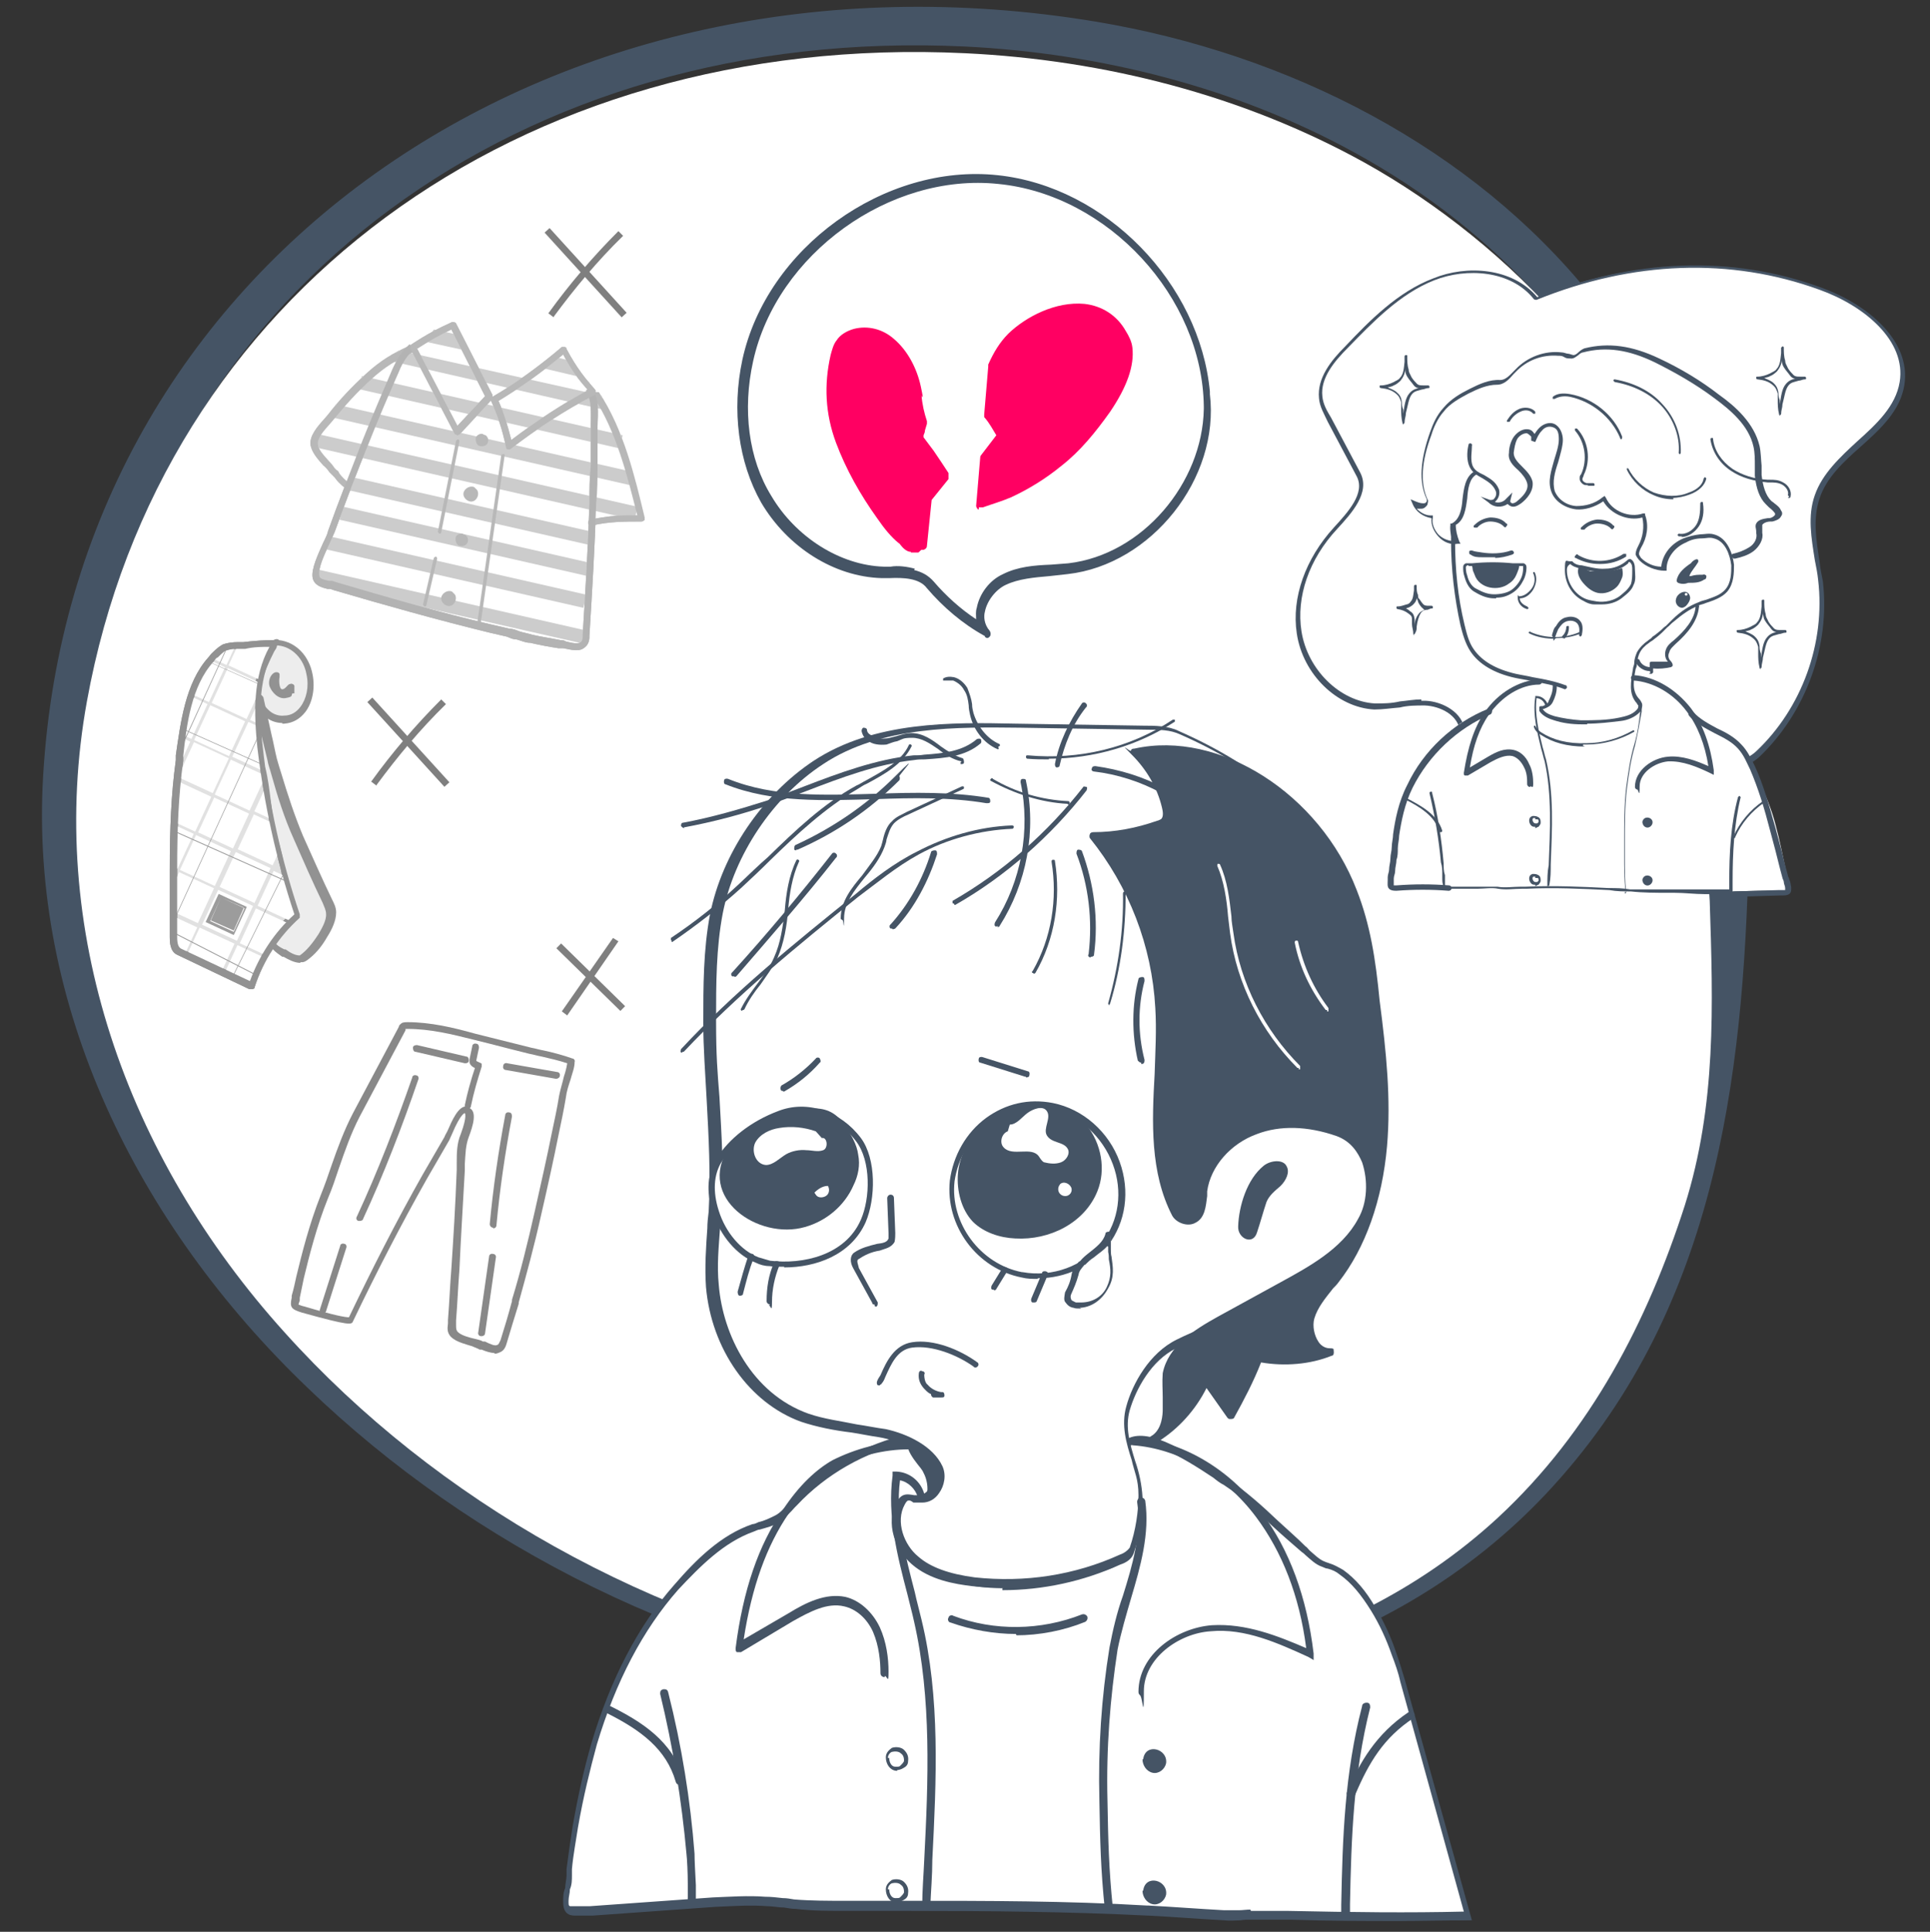 <?xml version="1.0" encoding="UTF-8"?>
<svg id="_圖層_1" xmlns="http://www.w3.org/2000/svg" version="1.1" xmlns:xlink="http://www.w3.org/1999/xlink" viewBox="0 0 286.5 286.7">
  <rect x="0" y="0" width="286.5" height="286.7" fill="#333333" stroke="none"/>
  <!-- Generator: Adobe Illustrator 29.5.1, SVG Export Plug-In . SVG Version: 2.1.0 Build 141)  -->
  <defs>
    <style>
      .st0 {
        fill: #111;
      }

      .st1 {
        fill: #ff0062;
      }

      .st2 {
        fill: #455465;
      }

      .st3 {
        fill: #fff;
      }

      .st4 {
        fill: #262626;
      }

      .st5 {
        fill: none;
      }

      .st6 {
        fill: #c4c4c4;
      }

      .st7 {
        fill: #3a3a3a;
      }

      .st8 {
        fill: #dbdbdb;
      }

      .st9 {
        opacity: .3;
      }

      .st10 {
        fill: #545454;
      }

      .st11 {
        clip-path: url(#clippath);
      }

      .st12 {
        opacity: .5;
      }

      .st13 {
        fill: #fffdfd;
      }
    </style>
    <clipPath id="clippath">
      <path class="st5" d="M31.8,97.2c-.2.2-.4.5-.6.6-3.5,3.8-4.1,10-4.7,14.9-.7,5.4-.8,10.8-.9,16.2v10c0,.8,0,1.8.8,2.1,3.6,1.7,7.1,3.4,10.7,5.1,1.4-4,3.8-7.6,6.9-10.5-2.7-8.1-4.6-16.5-5.5-25-.6-5.2-.7-10.9,2.2-15.4-1.5,0-3.1,0-4.6.3-1.5.3-1.9,0-2.7.3-.8.3-1.1.7-1.6,1.2,0,0,0,.2,0,.2Z"/>
    </clipPath>
  </defs>
  <path class="st2" d="M667.3,159.5c0,1.2-12.2,18.4-13.5,19.8-1.8,1.8-2.6,2.7-5.4,1.8-2.1-2.1-2.1-2.2-1.1-4.8s13.6-19.3,15.1-19.6,4.8,1.2,4.9,2.8Z"/>
  <path class="st2" d="M659.6,189.3c-4.2-3.2,8-16.9,9-20.9h5.9c1.5,1.6-9.8,24.8-14.9,20.9Z"/>
  <g>
    <path class="st2" d="M259.6,126.5c-.8,34-5,68.5-30.1,95.2-22.6,24-56.8,33.3-90.7,29.1-35.3-4.3-68.7-21.3-93.1-44.8C20.2,181.6,4.4,149.1,6.4,115.2,10.8,39.2,81.7-10.2,162.6,3.2c28.9,4.8,56,18.8,73.6,40.7,16.7,20.7,23.8,48.9,23.6,74.2,0,2.8,0,5.6-.1,8.4h0ZM244.3,128.7c0-.2,0-.4,0-.5.3-6,3.6-12.1,4.5-18.3,1.7-11.7,1-23.7-2.6-35.2-6.9-22.1-23.8-40.4-45.2-52.1-17.5-9.6-37.6-14.7-57.8-15.7C77.4,3.8,24.9,42.5,14,102.2c-23,126.4,200.4,214.7,236.8,66.7.9-3.8.5-7.8,1.1-11.5.9-5.2,1.9-5.4-1.1-9.9-3.8-5.5-6.7-12.1-6.5-18.7h0Z"/>
    <path class="st3" d="M253.6,129.3c0,1.5.1,3,.2,4.4.5,15.5,1,30.3-3.7,45.2-5.5,17.1-13.9,33.5-27.7,46.3-23.7,21.9-58.3,28.1-90.9,22.1-34.6-6.3-66.8-24.6-89.2-49.5-23.7-26.2-35.5-60.1-29.4-93.7C23.8,43.9,76.9,4.7,143.3,7.9c20.8,1,41.3,6.3,59.2,16.2,21.6,12,43.2,34.2,46.6,57.7,2.3,15.7,3.8,31.7,4.4,47.5h0Z"/>
  </g>
  <g>
    <g>
      <path class="st3" d="M228,44.2c-3.4-4.3-10.1-4.9-15.2-2.9-5.1,2-9.2,6.1-13,10.1-2,2.1-4.2,4.6-3.8,7.4.1,1.2.7,2.3,1.3,3.4,1.4,2.7,2.9,5.4,4.3,8.1,1.4,2.8-1.3,5.7-3.4,8-3.8,4.2-6.3,9.9-5.4,15.5.9,5.6,5.5,10.7,11.2,10.9,2.5.1,5-.7,7.5-.5s5.3,1.6,5.5,4.2c.3,2.8,2.6,4.9,5.2,5.9s5.5.8,8.2.7c7.7-.4,15.5-.7,23.2-1.1,2.6-.1,5.3-.3,7.2-2.1,6.9-6.5,10.4-16.3,9.3-25.7-.5-4.2-1.8-8.4-.5-12.4,2.3-6.7,11.5-9.8,12.6-16.8,1.1-6.7-5.7-11.8-12.1-14.1-12.9-4.7-27.5-4.5-42.2,1.5h0Z"/>
      <path class="st2" d="M227.6,115.4c-1.8,0-3.7-.1-5.5-.8-2.5-.9-5.1-3.1-5.4-6.1-.2-2.3-2.8-3.7-5.2-3.8-1.3,0-2.5,0-3.7.3-1.3.1-2.5.3-3.8.3-5.5-.3-10.6-5.2-11.5-11.3-.8-5.3,1.3-11.1,5.5-15.7,2.1-2.3,4.7-5.1,3.4-7.6l-4.3-8.1c-.5-1.1-1.2-2.2-1.3-3.5-.3-3,1.8-5.6,3.9-7.7,3.6-3.8,7.8-8.1,13.1-10.1,4.9-2,11.7-1.6,15.4,2.8,14.3-5.7,28.9-6.3,42.2-1.4,6.9,2.5,13.3,7.9,12.3,14.4-.6,3.9-3.6,6.6-6.5,9.2-2.5,2.2-5.1,4.6-6.1,7.7-1,3-.5,6.1,0,9.3.1,1,.3,2,.5,3,1.1,9.5-2.5,19.4-9.4,26-1.9,1.8-4.6,2-7.4,2.2l-23.2,1.1h-2.9.1,0ZM210.9,104h.7c2.6.1,5.6,1.8,5.8,4.4.3,2.7,2.7,4.7,5,5.5,2.6.9,5.5.8,8.1.7l23.2-1.1c2.7-.1,5.3-.4,7-2,6.8-6.4,10.3-16.1,9.2-25.4-.1-1-.3-2-.5-3-.5-3.2-1.1-6.5,0-9.6,1.1-3.2,3.8-5.7,6.3-8,2.9-2.6,5.7-5.2,6.3-8.8,1-6.1-5.2-11.3-11.9-13.7-13.2-4.8-27.7-4.3-42,1.5-.1,0-.3,0-.4-.1-3.4-4.3-10-4.7-14.8-2.8-5.1,2-9.2,6.3-12.8,10-2,2-4.1,4.5-3.8,7.2.1,1.2.7,2.2,1.3,3.2l4.3,8.1c1.6,3-1.3,6.1-3.4,8.4-4.2,4.5-6.1,10.1-5.3,15.2.9,5.7,5.7,10.4,10.9,10.7,1.3,0,2.4,0,3.7-.3,1.1-.1,2.1-.3,3.2-.3v.3q-.1,0-.1,0Z"/>
    </g>
    <g>
      <path class="st3" d="M221.5,98.9c.3.2.6.4,1,.6,1.3.7,2.8.9,4.3,1.2.6,0,1.1.2,1.5.6-2.1.2-4,.9-5.4,2.6-.4.5-.9.9-2,1.7-1.4.3-2.7.9-4.2,1.8-1.1,1.3-2.2,2.7-3.8,4.7-3.6,4.4-5.1,9.2-5.6,14.8,0,.7-.9,4.2-.3,4.7.2.2.6.2.9.2,2.2-.2,4.3-.3,6.6-.3s2.2-.2,3.3,0,1.9.3,2.9.3h12.1c4.3,0,8.5.5,12.8.6,6.7.2,13.3-.3,20.1-.2-.2-1-.4-2.1-.6-3.1-.5-2.2-.9-4.4-1.5-6.6-.6-2.4-1.6-4.7-2.6-7-.6-1.5-1.3-3.1-2.1-4.4-1.2-2-3.2-2.4-4.3-2.6-1-.6-1.9-1.3-3.1-2.4-.8-1.4-1.9-2.5-2.6-3.1-.8-.5-1.5-.9-2.8-1.5-.6-.2-1.2-.4-1.7-.5s-1,0-1.3-.3c-.8-.6-.2-2.4,0-3.2s.2-.4.4-.2c0,.6.4,1.3,1.1,1.4s.8,0,1.2,0v-.7c.2,0,2.4.4,2.4.2-.2-.8-.2-1.7.2-2.4s.9-1,1.5-1.5c.9-.9,1.7-2,2.2-3.1s.3-1.2.6-1.6c.4-.4,1.3-.5,1.7-.6,1.7-.7,2.6-2.2,2.8-4,0-1.2,0-2.2,1.2-2.7.6-.2,1.1-.6,1.7-1s1.1-.9,1.3-1.3c.3-.8.2-1.5.2-2.4s0-.4.5-.6.9-.2,1.4-.2c0,0,.2,0,.3-.2,0,0,0-.2,0-.4,0-.7-.6-1.3-1.1-1.9-1-1.3-1.4-2.6-1.4-4.3s0-1.8-.2-2.8,0-2.1-.3-2.7c-1.1-1.9-2.5-3.3-3.9-4.8-1.7-1.2-3.4-2.3-6.5-4.4-3.2-2.1-6.7-3.2-8.3-3.7-1.6-.3-3.2-.3-4.5-.4-1.3.3-2.4.9-3,1.3-.7.4-1.1.6-2,.3s-1.5-.2-2.4-.2c-1.8.2-3.6.7-5.2,1.7-.9.6-1.7,1.5-2.7,2.1-1.8,1-4,.9-5.8,2-2.4,1.4-3.8,3.8-4.6,6.4s-.6,2.6-.8,3.9.2,3.1.5,4.6c.2,1.2,0,1.6-.9,2.2.6.6,1.3.9,1.7,1.7.6.9.9,1.8,1.8,2.6.5.4,1.3.6,1.7.9s.2,1.4.2,2c.2,2.8.4,5.6,1.1,8.4.4,1.6.7,3.5,1.7,4.8.8,1.1,1.7,2.1,2.8,3v-.2h0Z"/>
      <path class="st2" d="M235.6,107.5h-.8c-1.5,0-2.9-.2-4.1-.6-.7-.2-1.7-.6-2.2-1.4,0-.2,0-.3,0-.5s.2-.2.3-.2h.2c.5-.2.8-.4.9-.8.3-.6.6-1.3.6-2.1s.2-.3.3-.3.3.2.3.3c0,.9-.3,1.7-.6,2.3s-.8.8-1.3,1h-.2c.4.7,1.2.9,1.8,1.1,1.2.3,2.5.5,3.9.6,1.9,0,3.8,0,5.7-.4.9-.2,1.9-.4,2.6-1.2.2-.2.2-.4.2-.6,0,0-.2-.2-.2-.3h0c-1.3-1.4-.9-3.3-.6-5.1,0-.3.2-.6.2-.9,0-.6.2-1.1.4-1.6.4-.7,1-1.3,1.6-1.7.2-.2.5-.3.7-.6.5-.3.9-.7,1.3-1,.2-.2.5-.5.7-.6.3-.3.6-.6.9-.9,1.3-1.3,2.6-2.1,3.9-2.6.4-.2.8-.3,1.2-.4,1.1-.4,2.1-.7,2.8-1.5.9-1,.9-2.5.9-3.6-.2-1.6-.9-3.6-2.6-4-.6-.2-1.2,0-1.7,0-.9,0-1.7.2-2.4.6-1.7.7-2.9,2.3-2.9,3.9v.3h-.3c-1.3,0-2.8-.6-3.7-1.5-.2-.2-.5-.6-.6-.9,0-.5.2-.9.4-1.3h0c.7-1.3.9-2.8.6-4.2-2.1.6-4.7-.5-5.8-2.4-1.3.9-2.8,1.3-4,1.2-1.7-.2-3.2-1.2-3.7-2.6-.6-1.6,0-3.2.4-4.7.3-1,.7-2.1.7-3.1s-.2-1.6-.9-1.8c-.6-.2-1.2,0-1.6.5-.5.5-.7,1-1,1.7l-.6-.2c0-.2,0-.5,0-.6-.2-.2-.5-.5-.7-.5-.6,0-1.2.5-1.4.9-.3.6-.4,1.3-.5,2,0,.8.6,1.4,1.3,2.1.6.6,1.3,1.3,1.5,2.2.2,1.4-.9,2.6-1.7,3.2-.3.2-.7.5-1.2.5h0c-.3,0-.6-.2-.8-.4h0c-.9.6-2.1.5-2.8-.2l-1.2-.9,1.4.5c.2,0,.5,0,.6-.2.3-.3.4-.8.2-1.2-.4-.9-1.1-1.3-1.9-1.8-.9-.5-1.7-.9-2.1-2.1-.3-1-.2-2.1,0-2.9,0-.2.2-.2.3-.2s.3.2.2.3c0,.9-.2,1.8,0,2.7.2.9.9,1.3,1.8,1.7.8.5,1.7.9,2.2,2.1.2.6,0,1.3-.4,1.7l-.2.2c.6.2,1.3,0,1.7-.5l.9-.9-.3,1.2v.2s.2.2.3.2c.3,0,.6-.2.8-.4.6-.5,1.7-1.5,1.4-2.6-.2-.7-.7-1.3-1.3-1.9-.8-.7-1.6-1.5-1.4-2.6,0-.7.2-1.5.6-2.2.5-.8,1.3-1.3,2-1.3s.9.3,1.2.7h0c.2-.3.4-.6.7-.9.6-.6,1.5-.9,2.2-.6.9.4,1.3,1.5,1.3,2.4s-.4,2.2-.7,3.3c-.5,1.5-.9,2.9-.5,4.3.5,1.2,1.7,2.1,3.2,2.2,1.3,0,2.7-.3,3.9-1.3l.3-.2.2.3c.9,2,3.5,3,5.5,2.3h.3v.2c.6,1.6.3,3.4-.6,4.9h0c-.2.4-.3.7-.3.9s.2.4.3.6c.8.8,1.9,1.3,3,1.3.2-1.8,1.4-3.4,3.3-4.2.8-.3,1.6-.5,2.5-.6.6,0,1.3-.2,2,0,2,.5,2.8,2.8,3,4.5,0,1.2,0,2.8-1,4-.8.9-2,1.3-3.2,1.7-.4.2-.8.2-1.1.4-1.3.5-2.4,1.3-3.7,2.4-.3.2-.6.6-.9.8-.2.2-.5.5-.7.7-.4.4-.9.8-1.3,1.1-.2.2-.5.3-.7.5-.6.4-1.1.9-1.4,1.5-.2.4-.3.9-.4,1.4,0,.3,0,.6-.2,1-.3,1.6-.6,3.2.5,4.4h0c.2.2.3.4.4.6.2.4,0,.9-.2,1.3-.8.9-2,1.3-2.9,1.4-1.7.2-3.3.4-5,.4h0,0Z"/>
      <path class="st2" d="M257.3,82.8c-.2,0-.2,0-.3-.2,0-.2,0-.3.2-.4.9-.2,1.7-.5,2.5-1s1.2-1.4,1-2.1v-.3c0-.3-.2-.7,0-1.1.3-.6,1.1-.7,1.7-.8h.2c.3,0,.7-.2.9-.5v-.2c-.2-.3-.5-.6-.9-.9-.2-.2-.3-.3-.5-.5-.9-.9-1.4-2.3-1.6-4.2v-1.5c0-.9,0-1.9-.2-2.8-.7-3.2-3.5-5.5-5.8-7.2-2.8-2.1-5.8-3.8-8.8-5.3-3.9-1.9-7.3-2.4-10.7-1.5-.2,0-.5.2-.7.4-.3.2-.7.6-1.2.5-.3,0-.6,0-.9-.2s-.6-.2-.9-.2c-2.4-.2-4.7.7-6.3,2.4,0,0-.2.2-.3.3-.7.8-1.4,1.6-2.5,1.6-1.4,0-2.8.6-4.2,1.3-1.3.7-2.8,1.5-3.7,2.7-.9,1-1.5,2.4-1.8,3.4-1.5,4-1.7,7.2-.6,9.6.2.2,0,.6,0,.8-.2.3-.5.6-.9.6h-.7c.6.6,1.3,1,2.1,1h.3v.3c-.2.9.2,1.8.8,2.5.6.6,1.3.9,2.1,1-.2-.8-.4-1.6-.3-2.4v-.2h.2c1.2-.6,1.5-2.2,1.6-3.6.2-1.6.4-3.3,1.7-4.1h.4c0,.2,0,.3,0,.4-1.1.6-1.3,2.2-1.4,3.6-.2,1.4-.4,3.2-1.7,3.9,0,.8.2,1.6.5,2.4l.2.4h-.4c-1,.2-2.1-.2-2.9-1.1-.7-.8-1.1-1.7-1-2.7-1.2-.2-2.3-.9-2.8-2.1l-.3-.7.7.3c.5.2.8.3,1.2.3s.4-.2.5-.3v-.3c-1.2-2.5-1-5.8.5-10,.4-1.1.9-2.4,2-3.6,1.1-1.3,2.5-2.1,3.9-2.8s2.9-1.4,4.5-1.3h0c.8,0,1.4-.7,2-1.3,0,0,.2-.2.3-.3,1.7-1.8,4.3-2.8,6.8-2.5.4,0,.7.2,1,.2.2,0,.6.2.8.2s.5-.2.7-.4.6-.5.9-.6c3.6-.9,7.1-.4,11.1,1.5,3.2,1.5,6.2,3.3,8.9,5.4,2.4,1.7,5.2,4.2,6,7.6.2.9.2,2,.3,2.9v1.4c.2,1.7.6,3,1.4,3.8.2.2.3.2.5.4.4.3.8.6,1,1.1.2.2.2.6,0,.8-.2.5-.9.7-1.3.8h-.2c-.6,0-1.1.2-1.3.5,0,.2,0,.5,0,.8s0,.2,0,.4c.2.9-.4,2-1.3,2.7-.8.6-1.8.9-2.7,1.1h-.3Z"/>
      <path class="st2" d="M232.3,102.3h0c-1.5-.6-3.2-.9-4.8-1.2-.9-.2-1.7-.3-2.6-.5-3.2-.7-5.4-2.1-6.6-3.9-.8-1.2-1.2-2.7-1.5-3.9-.9-4.1-1.4-8.4-1.4-12.6s.2-.3.3-.3h0c.2,0,.3.2.3.3,0,4.2.4,8.4,1.4,12.5.3,1.2.6,2.6,1.4,3.7,1.2,1.7,3.2,2.9,6.2,3.6.9.2,1.7.3,2.5.5,1.7.3,3.3.6,4.9,1.2.2,0,.2.2.2.4,0,0-.2.2-.3.2h0,0Z"/>
      <path class="st2" d="M250.8,85.6h0v-.2c.3-.7.9-1.3,1.3-2v-.2c0-.2-.2-.2-.2-.2-.3,0-.7.3-.9.6-.9.6-1.9,1.4-2.1,2.5v.2l.2.2c.5.2,1,.2,1.5,0,.9,0,1.7,0,2.4-.5.2,0,.3-.2.3-.4s0-.2-.2-.3-.2,0-.4,0c-.6,0-1.1,0-1.7.2h-.3,0Z"/>
      <path class="st2" d="M230.9,94.8c-1.3,0-2.7-.2-3.9-.8,0,0-.2-.2,0-.2,0,0,.2-.2.2,0,2.3,1,5,1,7.3,0h.2s0,.2,0,.2c-1.2.5-2.4.7-3.7.7h0Z"/>
      <path class="st2" d="M226.7,90.4h0c-.8-.2-1.4-.9-1.4-1.7s0-.2.2-.2c.7,0,1.4-.5,1.9-1.2s.5-1.6.2-2.2c0,0,0-.2,0-.2h.2c.4.8.3,1.7-.2,2.6-.5.8-1.2,1.3-2,1.3,0,.6.6,1,1.1,1.2,0,0,.2.2.2.2s0,.2-.2.2h0Z"/>
      <path class="st2" d="M230.6,94.6h0c0,0-.2-.2-.2-.2v-.2c.2-.6.2-.9.6-1.3.4-.7.9-1.2,1.6-1.3.7-.2,1.6,0,2,.6.5.6.3,1.6.2,2.1,0,0-.2.2-.2.2s-.2-.2-.2-.2c0-.4.2-1.1-.2-1.7-.3-.4-.9-.6-1.6-.4-.6.2-.9.6-1.3,1.2-.2.5-.3.7-.5,1.3v.2c0,0-.2.2-.2.2v-.2h0Z"/>
      <path class="st2" d="M232.1,94.7h-.2v-.3c.4-.3.6-.9.6-1.3,0,0,0-.2.2-.2s.2,0,.2.2c0,.6-.2,1.3-.7,1.7,0,0,0,0,0,0Z"/>
      <g>
        <path class="st2" d="M248.8,88.9c-.2.6.3,1.3.9,1.3.2,0,.5-.2.6-.3.3-.3.6-.8.6-1.2-.2-1.5-1.9-.8-2.1.2Z"/>
        <circle class="st3" cx="250.3" cy="88.2" r=".2"/>
      </g>
      <path class="st2" d="M237.4,83.7c-1.2,0-2.4-.3-3.5-.9-.2,0-.2-.2,0-.4s.2-.2.4,0c2.1,1.2,4.7,1.1,6.7-.2h.4c0,.2,0,.3,0,.4-1.1.7-2.4,1.1-3.8,1.1h0Z"/>
      <path class="st2" d="M222,82.7h-2c-.6,0-1.2,0-1.7-.4-.2,0-.2-.2-.2-.4,0-.2.2-.2.4-.2.5.2,1,.2,1.5.3,1.3.2,2.9.2,4.3-.3.2,0,.3,0,.4.2s0,.3-.2.4c-.9.3-1.7.5-2.6.5h0Z"/>
      <path class="st2" d="M222.1,88.8h-.3c-.9,0-1.8-.3-2.8-.9-.8-.4-1.3-1.2-1.6-2.3-.2-.6-.2-1-.2-1.4s.2-.5.4-.6h.9c2.1-.2,4.1-.2,6.1,0h1.6c.4.2.4.4.4.7h0c0,.6-.2,1.3-.4,1.7-.4.8-.9,1.5-1.7,2s-1.5.7-2.4.7h0ZM218,83.9h-.2s0,0-.2.2c0,.3,0,.8.2,1.3.2.9.7,1.7,1.4,2,.9.5,1.7.8,2.6.8s1.9-.2,2.5-.6c.6-.4,1.2-1.1,1.5-1.8.2-.4.3-1,.3-1.4v-.4h-8.3.2ZM217.7,83.8h0Z"/>
      <path class="st2" d="M237.8,89.7h-1.1c-.6,0-1.1-.2-1.6-.5-1.7-.8-2.8-2.6-2.8-4.6s.2-1.2.9-1.3h.2c.3.4.9.6,1.4.6,1,.2,2.3.6,3.5.5,1.3,0,2.4-.5,3.2-1.2.2-.2.4-.3.6-.2h0c.5.3.6.9.6,1.5s.2,1.6-.2,2.3c-.3.9-1.2,1.5-1.8,2-.8.6-1.8.9-2.9.9l.2.2h0ZM233.1,83.7c-.3.2-.5.4-.5.9,0,1.8,1.1,3.5,2.6,4.2.4.2.9.3,1.5.4.9.2,2.4.2,3.7-.7.6-.5,1.3-1,1.7-1.8.2-.6.2-1.4.2-2.1,0-.5,0-.9-.4-1.2,0,0-.2,0-.2.2-.9.8-2.1,1.2-3.5,1.3-1.3,0-2.5-.2-3.6-.5-.6-.2-1.1-.3-1.5-.7h0Z"/>
      <path class="st2" d="M234.4,84.1c-.4.8,0,1.7.6,2.4s1.3,1.3,2.2,1.5c1,.2,2.1-.2,2.8-.9.4-.4.6-.9.8-1.4s0-1.4,0-1.4c-1.1.4-2.3.5-3.4.5h-1.3c-.6-.2-1.1-.6-1.7-.6h0Z"/>
      <path class="st2" d="M218.6,83.9c-.2,0,0,.2,0,.5s.2.6.3.9c.7,2.1,3.6,2.5,5.1,1.3.5-.3.9-.8,1.1-1.3s.6-1.3.3-1.5c-.8-.3-1.7,0-2.4,0h-4.3c-.4,0-.2,0-.2,0v.2h0Z"/>
      <path class="st2" d="M249.4,67.4h0c0,0-.2,0-.2-.2.2-2.4-.8-5.1-2.6-7-1.7-1.8-4.1-3-6.9-3.5,0,0-.2-.2-.2-.2s0-.2.2-.2c2.8.5,5.3,1.7,7,3.6,2,2.1,2.9,4.7,2.8,7.3,0,0,0,.2-.2.2h0Z"/>
      <path class="st2" d="M248.4,74.1c-1,0-2-.2-2.9-.6-1.7-.7-3.2-2.1-4-3.8,0,0,0-.2,0-.2h.2c.8,1.6,2.2,2.9,3.8,3.6,1.7.6,3.6.7,5.2,0,.6-.2,2-.8,2.2-2.1,0,0,.2-.2.2-.2s.2.2.2.2c-.2,1-1.1,1.9-2.5,2.4-.8.3-1.7.5-2.6.5h.2v.2Z"/>
      <path class="st2" d="M249.7,79.6h-.5c0,0-.2-.2-.2-.2s.2-.2.2-.2c1.1.2,2.1-.5,2.6-1.3.5-.8.6-1.9.6-3.2,0,0,0-.2.2-.2s.2,0,.2.2c.2,1.3,0,2.5-.6,3.4-.6.9-1.6,1.6-2.6,1.6h0Z"/>
      <path class="st2" d="M223.7,62.6h0c0,0,0-.2,0-.2.4-.6.9-1.3,1.8-1.7.7-.3,1.8-.3,2.4.4v.3h-.3c-.5-.6-1.3-.6-1.9-.3-.7.3-1.3.9-1.6,1.5h-.3,0Z"/>
      <path class="st2" d="M240.7,65.2s-.2,0-.2-.2c-1.3-3.1-4.2-5.4-7.4-6.1-1-.2-1.8,0-2.3.3h-.3v-.3c.6-.5,1.5-.6,2.6-.4,3.4.6,6.5,3.1,7.7,6.3,0,0,0,.2,0,.2h0,0Z"/>
      <path class="st2" d="M235.8,72h-.4c-.4,0-.9-.5-.9-.9s0-.5.2-.7h0c1-2.1.6-4.8-.9-6.5v-.3h.3c1.7,1.8,2.1,4.7,1,6.9h0c0,.2-.2.4-.2.6,0,.3.3.5.6.6h1c0,0,.2,0,.2.2s0,.2-.2.2h-.9Z"/>
      <path class="st2" d="M265.6,73.7h0c0,0-.2-.2-.2-.2.2-.6-.3-1.3-.9-1.6s-1.2-.3-1.8-.3h-.3c-2.1-.2-3.9-.7-5.4-1.7-1.7-1.1-2.8-2.8-3.1-4.7,0,0,0-.2.2-.2s.2,0,.2.2c.2,1.7,1.3,3.3,2.9,4.4,1.4.9,3.2,1.5,5.2,1.6h.3c.7,0,1.3,0,2,.4.8.4,1.3,1.3,1.1,2.1,0,0,0,.2-.2.2h-.2Z"/>
      <path class="st2" d="M244.9,99.6c-.9,0-1.8-.6-2.1-1.4,0-.2,0-.3.2-.4.2,0,.3,0,.4.2.2.6.9,1,1.5,1v-.6c0-.2.2-.2.3-.2h2.4c-.5-.5-.5-1.3-.3-1.8.2-.6.7-1,1.2-1.4,1.6-1.4,3.1-3.1,3.2-5,0-.2.2-.3.3-.2.2,0,.3.2.2.3-.2,2.1-1.7,3.9-3.4,5.4-.4.4-.9.8-1,1.3-.2.4-.2.9.2,1.3,0,0,.3.3.3.6s-.2.2-.2.3c-.9.2-1.8.3-2.7.2v.6s-.2.2-.2.2h-.4l.2-.2h0Z"/>
      <path class="st2" d="M227.1,116.8c-.2,0-.4-.2-.4-.4,0-.8,0-1.7-.5-2.6-.4-.8-1-1.4-1.7-1.6-1-.2-2.1.3-3.2.9l-3.4,2h-.4c-.2,0-.2-.2-.2-.4.6-3.8,1.5-6.7,3.1-9,2-2.9,5.1-4.7,8.1-4.9.2,0,.4.2.4.4s-.2.4-.4.4c-2.8,0-5.6,1.8-7.5,4.5-1.4,2-2.3,4.6-2.8,7.8l2.7-1.6c1.2-.7,2.4-1.3,3.8-1,.9.2,1.8.9,2.3,2.1.5.9.6,2.1.6,2.9s-.2.4-.4.4h0Z"/>
      <path class="st2" d="M243.1,117.2h0c-.2,0-.4-.2-.4-.4,0-2.5,2.6-4.3,4.9-4.5,2.1-.2,4.2.6,6,1.4-.5-3.2-1.6-6-3.2-8.1-2-2.7-5-4.4-7.9-4.6-.2,0-.4-.2-.4-.4,0-.2.2-.4.4-.4,3.2.2,6.3,2.1,8.5,4.9,1.8,2.4,2.9,5.5,3.4,9.2v.7c0,0-.6-.3-.6-.3-1.9-.9-4-1.8-6.2-1.7-2,.2-4.2,1.7-4.2,3.7s-.2.4-.4.4h0Z"/>
      <path class="st2" d="M215,132.2h0c-2.5-.2-5.1-.2-7.7,0-.3,0-.8,0-1.1-.3s-.2-.8-.2-1.3v-.4c0-.4.2-.8.2-1.1,0-.6.2-1.1.2-1.7,0-.6.2-1.1.2-1.7s.2-1.3.2-1.9c.3-2.1.8-4.8,2.1-7.3,2.4-5.1,6.8-9.2,12-11.3.2,0,.4,0,.6.2,0,.2,0,.4-.2.6-5,2.1-9.2,6.1-11.6,10.9-1.2,2.4-1.7,5.1-2,7.1,0,.6-.2,1.3-.2,1.9,0,.6,0,1.2-.2,1.7,0,.6-.2,1.1-.2,1.7,0,.4-.2.7-.2,1.1v.4c0,.2,0,.6,0,.6h.4c2.6-.2,5.2-.2,7.8,0,.2,0,.4.2.4.4,0,.2-.2.4-.4.4h0ZM206.8,131.3h0Z"/>
      <path class="st2" d="M229.9,131.6h0c0,0-.2,0-.2-.2,0-1,0-2,.2-3,.2-5.1.5-10.4-.6-15.4-.2-.6-.3-1.2-.5-1.8-.6-2.5-1.3-5.1-.9-7.7v-.2h.2c.8,0,1.5.6,1.7,1.4,0,0,0,.2-.2.2s-.2,0-.2-.2c-.2-.6-.6-1-1.3-1.1-.3,2.4.3,4.9.9,7.3.2.6.3,1.2.5,1.8,1.2,5.1.9,10.3.7,15.6,0,1,0,2-.2,3,0,0,0,.2-.2.2h0Z"/>
      <path class="st2" d="M241.5,132.4c0,0-.2,0-.2-.2-.2-1.7-.2-3.5-.2-5.1v-2.4c0-2.5,0-5.2.3-7.8.3-2.2.6-4.4,1.2-6.4.5-1.7.7-3.2.9-5v-.7c.2-.2,0-.4-.2-.6s-.2-.2-.3-.3v-.2h.2c0,0,.2.2.2.3.2.2.4.5.3.9v.7c-.3,1.7-.6,3.4-1,5.1-.6,2-.9,4.1-1.2,6.4-.3,2.6-.3,5.3-.3,7.8v2.4c0,1.7,0,3.4.2,5.1,0,0,0,.2-.2.2h0v-.2h0Z"/>
      <path class="st2" d="M257.4,133.1c-.2,0-.4-.2-.4-.4s.2-.4.4-.4l6.5-.2h1.1v-.3c0-.3-.2-.6-.2-.9,0-.2-.2-.5-.2-.6-.5-1.8-.9-3.6-1.4-5.4l-.4-1.5c-.9-3.5-1.8-6.4-3-9.2-.5-1-.9-2.1-1.8-3.1-.9-1-2.1-1.6-3.5-2.3-1.3-.7-2.7-1.4-3.7-2.5-.2-.2-.2-.4,0-.6s.4-.2.6,0c.9,1,2.2,1.7,3.5,2.4,1.3.6,2.6,1.3,3.6,2.4.9.9,1.5,2.2,2,3.2,1.3,2.8,2.1,5.8,3.1,9.3l.4,1.5c.5,1.8.9,3.6,1.4,5.4,0,.2.2.4.2.6.2.4.2.7.3,1.2,0,.4,0,.7-.2.9-.3.3-.8.3-1.3.3h-.3l-6.5.2h0v-.2Z"/>
      <path class="st2" d="M213.8,123.5c0,0-.2,0-.2-.2-.6-2.2-2.9-3.6-5.1-4.7,0,0-.2-.2,0-.2s.2-.2.2,0c2.3,1.2,4.7,2.5,5.4,4.9,0,0,0,.2-.2.2h0,0Z"/>
      <path class="st2" d="M257.3,132.7h-4.2c-1.5,0-3-.2-4.6-.2h-1c-1.7,0-3.6,0-5.4-.2-1,0-2.1,0-3.2-.2-4-.2-8.2-.4-12.3-.2h-.7c-1.2,0-2.3.2-3.5,0-.9-.2-2.1,0-3.1,0h-3.8c-.4,0-.9,0-1.2-.4-.2-.3-.2-.8-.2-1.3v-.4c0-.6,0-1.2-.2-1.8-.3-3.4-.9-6.9-1.7-10.3,0,0,0-.2.2-.2s.2,0,.2.2c.9,3.5,1.4,7,1.7,10.4,0,.6,0,1.2.2,1.8v.5c0,.3,0,.8,0,1,.2.2.5.2.9.2h6.9c1.1.2,2.2,0,3.4,0h.7c4.2-.2,8.4,0,12.4.2,1,0,2.1,0,3.2.2h14.7v-1.1c0-4.2.2-8.5,1.3-12.6,0,0,.2-.2.2-.2s.2.2.2.2c-1,4.1-1.2,8.4-1.2,12.5v1.9Z"/>
      <path class="st2" d="M257.3,124.4h0c0,0-.2-.2,0-.2.9-2.1,2.5-4,4.4-5.3h.2v.2c-1.9,1.3-3.4,3.1-4.3,5.1,0,0,0,.2-.2.2h-.2,0Z"/>
      <path class="st2" d="M235.3,110.8c-2.7,0-4.8-.6-6.5-1.7-.4-.2-.9-.6-1.1-1.2,0,0,0-.2,0-.2h.2c.2.5.6.8.9,1,1.7,1.1,3.9,1.7,6.7,1.6,2.4,0,4.8-.7,6.9-1.9h.2v.2c-2.1,1.2-4.6,1.9-7.1,1.9h-.5v.2h0Z"/>
      <path class="st2" d="M243.8,121.9c0,.4.2.8.6.9s.8-.2.9-.6c.2-.9-1.3-1.3-1.5-.2Z"/>
      <path class="st2" d="M227.9,122.7h-.2c-.4,0-.7-.5-.7-.9s.2-.6.5-.7c.3,0,.6,0,.9.2s.3.5.3.8-.2.4-.3.6c-.2,0-.3.2-.5.2h0ZM227.9,121.4h-.2c-.2,0-.2.2-.2.3h0c0,.2.2.5.4.5h.3c0,0,.2-.2.2-.2,0-.2,0-.4-.2-.4h-.3v-.2Z"/>
      <path class="st2" d="M227.9,131.3h-.2c-.4,0-.7-.5-.7-.9s.2-.6.5-.7c.3,0,.6,0,.9.2s.3.5.3.8-.2.4-.3.6c-.2,0-.3.2-.5.2h0ZM227.9,130.1h-.2c-.2,0-.2.2-.2.3h0c0,.2.2.5.4.5h.3c0,0,.2-.2.2-.2,0-.2,0-.4-.2-.4h-.3v-.2Z"/>
      <path class="st2" d="M243.8,130.5c0,.4.2.8.6.9s.8-.2.9-.6c.2-.9-1.3-1.3-1.5-.2Z"/>
      <g>
        <path class="st3" d="M208.4,62.9c-.2-1.3-.2-2.4-.4-3.1s-.3-1-.9-1.5c-.6-.6-1.4-.8-2.3-.8.7,0,1.3-.2,2-.5.4-.2.7-.3,1-.6.7-.8.7-2.4.9-3.4,0,.6,0,1.3.2,1.9,0,.3.2.7.3,1,.2.4.6.8.9,1.2.5.6,1,.4,1.9.5-.9.3-1.9.2-2.5,1-.8.9-.8,2.7-1.1,4.3h0Z"/>
        <path class="st2" d="M208.4,63h0c0,0-.2,0-.2-.2-.2-.8-.2-1.5-.2-2.1s0-.8,0-1c-.2-.6-.3-.9-.8-1.3-.6-.5-1.3-.7-2.2-.8,0,0-.2,0-.2-.2s0-.2.2-.2h0c.6,0,1.3-.2,1.9-.5.3-.2.7-.3.9-.6.6-.6.6-1.6.7-2.4,0-.3,0-.6,0-.8,0,0,0-.2.2-.2s.2,0,.2.2c0,.6,0,1.3.2,1.9,0,.4.2.7.3.9.2.5.6.9.8,1.1.3.4.6.4,1.2.4h.6c0,0,.2,0,.2.2s0,.2-.2.2c-.3,0-.6.2-.9.2-.6.2-1.1.2-1.5.7-.5.6-.6,1.7-.9,2.8,0,.5-.2.9-.2,1.4,0,0,0,.2-.2.2h0ZM206,57.5c.5.2.9.4,1.2.6.6.5.8.8.9,1.6,0,.3,0,.6.2,1.1v.8-.2c.2-1.2.3-2.3.9-3,.4-.5.9-.7,1.4-.8-.3,0-.6-.2-.8-.5-.2-.3-.6-.7-.9-1.2-.2-.3-.3-.7-.3-1v-.2c0,.7-.3,1.3-.7,1.8-.3.3-.7.6-1,.7-.3.2-.6.2-.9.3h0Z"/>
      </g>
      <g>
        <path class="st3" d="M210,94.1c-.2-.9-.2-1.7-.2-2.2,0-.5-.2-.7-.6-1-.5-.4-1-.6-1.7-.6.5,0,.9-.2,1.4-.3.2-.2.6-.2.7-.5.6-.6.5-1.7.6-2.4,0,.5,0,.9.2,1.3,0,.2,0,.5.2.7.2.3.4.6.6.8.3.4.8.3,1.3.3-.7.2-1.3.2-1.8.7-.6.7-.6,1.9-.8,3h0Z"/>
        <path class="st2" d="M210,94.3h0c0,0-.2,0-.2-.2,0-.6-.2-1-.2-1.5s0-.6,0-.7c0-.5-.2-.6-.6-.9-.4-.3-.9-.5-1.5-.6h0c0,0-.2,0-.2-.2s0-.2.2-.2h0c.5,0,.9-.2,1.3-.3.2,0,.5-.2.6-.4.4-.4.4-1.1.5-1.7v-.6s0-.2.2-.2.2,0,.2.2c0,.5,0,.9.2,1.3,0,.2,0,.5.2.6.2.3.4.6.6.8.2.2.5.2.8.2h.4c0,0,.2,0,.2.2s0,.2-.2.2c-.2,0-.5.2-.6.2-.5,0-.8.2-1,.5-.3.5-.5,1.2-.6,2,0,.3,0,.6-.2.9,0,0,0,.2-.2.2v.2h0ZM208.6,90.3c.2,0,.5.2.7.4.5.3.6.6.7,1.2,0,.2,0,.5,0,.8v.2c0-.7.2-1.3.6-1.8.2-.3.6-.5.9-.6-.2,0-.2-.2-.4-.3-.2-.2-.5-.6-.6-.9,0-.2-.2-.4-.2-.6,0,.4-.2.7-.5,1-.2.2-.5.4-.8.5-.2,0-.3.2-.5.2h0Z"/>
      </g>
      <g>
        <path class="st3" d="M264.3,61.5c-.2-1.3-.2-2.4-.4-3.1s-.3-1-.9-1.5c-.6-.6-1.4-.8-2.3-.8.7,0,1.3-.2,2-.5.4-.2.7-.3,1-.6.7-.8.7-2.4.9-3.4,0,.6,0,1.3.2,1.9,0,.3.2.7.3,1,.2.4.6.8.9,1.2.5.6,1,.4,1.9.5-.9.3-1.9.2-2.5,1-.8.9-.8,2.7-1.1,4.3h0Z"/>
        <path class="st2" d="M264.3,61.7h0c0,0-.2,0-.2-.2-.2-.8-.2-1.5-.2-2.1s0-.8,0-1c-.2-.6-.3-.9-.8-1.3-.6-.5-1.3-.7-2.2-.8h0c0,0-.2,0-.2-.2s0-.2.2-.2c.6,0,1.3-.2,1.9-.5.3-.2.7-.3.9-.6.6-.6.6-1.6.7-2.4,0-.3,0-.6,0-.8,0,0,.2-.2.2-.2s.2,0,.2.2c0,.6,0,1.3.2,1.9,0,.4.2.7.3.9.2.5.6.9.8,1.1.3.4.6.4,1.2.4h.6c0,0,.2,0,.2.2s0,.2-.2.2c-.3,0-.6.2-.9.2-.6.2-1.1.2-1.5.7-.5.6-.6,1.7-.9,2.8,0,.5-.2.9-.2,1.4,0,0,0,.2-.2.2h0ZM261.9,56.1c.5.2.9.4,1.2.6.6.5.8.9.9,1.6,0,.3,0,.6.2,1.1v.8-.2c.2-1.2.3-2.3.9-3,.4-.5.9-.7,1.4-.8-.3,0-.6-.2-.8-.5s-.6-.7-.9-1.2c-.2-.3-.3-.7-.3-1v-.2c0,.7-.3,1.3-.7,1.8-.3.3-.7.6-1,.7-.3.2-.6.2-.9.3h0Z"/>
      </g>
      <g>
        <path class="st3" d="M261.4,99.1c-.2-1.3-.2-2.4-.4-3.1s-.3-1-.9-1.5c-.6-.6-1.4-.8-2.3-.8.7,0,1.3-.2,2-.5.4-.2.7-.3,1-.6.7-.8.7-2.4.9-3.4,0,.6,0,1.3.2,1.9,0,.3.2.7.3,1,.2.4.6.8.9,1.2.5.6,1,.4,1.9.5-.9.3-1.9.2-2.5,1-.8.9-.8,2.7-1.1,4.3h0Z"/>
        <path class="st2" d="M261.4,99.3h0c0,0-.2,0-.2-.2-.2-.8-.2-1.5-.2-2.1s0-.8,0-1c-.2-.6-.3-.9-.8-1.3-.6-.5-1.3-.7-2.2-.8h0c0,0-.2,0-.2-.2s0-.2.2-.2c.6,0,1.3-.2,1.9-.5.3-.2.7-.3.9-.6.6-.6.6-1.6.7-2.4,0-.3,0-.6,0-.8,0,0,0-.2.2-.2s.2,0,.2.2c0,.6,0,1.3.2,1.9,0,.4.2.7.3.9.2.5.6.9.8,1.1.3.4.6.4,1.2.4h.6c0,0,.2,0,.2.2s0,.2-.2.2c-.3,0-.6.2-.9.2-.6.2-1.1.2-1.5.7-.5.6-.6,1.7-.9,2.8,0,.5-.2.9-.2,1.4,0,0,0,.2-.2.2h0ZM259.1,93.7c.5.2.9.4,1.2.6.6.5.8.9.9,1.6,0,.3,0,.6.2,1.1v.8-.2c.2-1.2.3-2.3.9-3,.4-.5.9-.7,1.4-.8-.3,0-.6-.2-.8-.5s-.6-.7-.9-1.2c-.2-.3-.2-.6-.3-1v-.2c0,.7-.3,1.3-.7,1.8-.3.3-.7.6-1,.7-.3.2-.6.2-.9.3h0Z"/>
      </g>
      <path class="st2" d="M219.1,78.3h-.2c-.2,0-.2-.3,0-.4.6-.6,1.4-1,2.3-1.1.9,0,1.8.2,2.4.9.2,0,.2.3,0,.4,0,.2-.3.2-.4,0-.5-.5-1.3-.7-2-.7s-1.5.4-1.9.9h-.3Z"/>
      <path class="st2" d="M235,78.6h-.2c-.2,0-.2-.3,0-.4.6-.6,1.4-1,2.3-1.1.9,0,1.8.2,2.4.9.2,0,.2.3,0,.4,0,.2-.3.2-.4,0-.5-.5-1.3-.7-2-.7s-1.5.4-1.9.9h-.3Z"/>
    </g>
  </g>
  <g>
    <g>
      <path class="st3" d="M179.1,60.1c-.2-16.7-14.3-32.1-31-33.7-16.6-1.6-33.6,10.6-37.1,26.9-1.5,6.9-.8,14.5,2.8,20.6s10.2,10.6,17.3,10.9c2.6,0,5.5,0,7.1,1.8,2.4,2.8,5.2,5.1,8.4,7-2.1-2.4-.2-6.5,2.7-7.9,2.9-1.4,6.2-1.2,9.5-1.6,12.1-1.6,21.9-13.8,20.5-25.9"/>
      <path class="st2" d="M146.3,94.4h-.1c-3.3-1.8-6.2-4.3-8.6-7.1-1.1-1.5-3.5-1.6-5.6-1.5h-1.1c-7.1-.2-14-4.6-17.9-11.2-3.4-6-4.4-13.7-2.8-21.2,3.6-16.6,21.1-29.2,37.9-27.4,16.1,1.7,30,16.1,31.5,32.1v.4c1.5,12.5-8.7,25.3-21.1,26.7l-2.7.3c-2.3.2-4.6.4-6.5,1.3-1.5.7-2.8,2.4-3.1,4-.2.7-.1,1.9.7,2.8.2.3.2.7,0,.9s-.4.3-.7,0v-.3s.1.1.1.1ZM135.7,84.6c1.2.3,2.1.8,2.9,1.7,1.8,2.1,4,4.1,6.3,5.6,0-.6-.1-1.1.1-1.7.4-2.1,1.9-4.1,3.9-5,2.2-1.1,4.6-1.3,7.1-1.4l2.6-.2c11-1.3,19.9-11.9,20.1-22.9v-.4c-.2-16.2-14.2-31.4-30.5-33-16.1-1.7-32.9,10.4-36.4,26.3-1.6,7.2-.7,14.5,2.7,20,3.6,6.1,10.2,10.3,16.7,10.5h1c1.1-.2,2.5,0,3.6.3h0Z"/>
    </g>
    <g>
      <path class="st1" d="M166.5,49.6c-3.7-6.3-12.2-3.8-16.4.4-1.2,1.3-2,2.8-2.9,4.4l-.6,7.1c.7,1.1,1.5,2,2,3.1-.9,1.1-1.8,2.2-2.7,3.3l-.6,7.1h.1c1.4-.4,2.8-.8,4.2-1.6,2.6-1.1,5.1-2.8,7.2-4.6,2.7-2.3,5-4.9,7-8,1.6-2.5,3.5-5.9,3.2-9.1s-.4-1.5-.8-2.2h.3s0,0,0,0Z"/>
      <path class="st1" d="M145.3,75.6h-.1c-.1,0-.3-.4-.3-.5l.6-7.1s0-.3.1-.4l2.3-3c-.5-.8-1-1.8-1.8-2.7v-.4s.6-7.1.6-7.1v-.3c.8-1.8,1.7-3.3,3-4.6,2.6-2.5,7-4.8,11.3-4.4,2.6.3,4.8,1.7,6.1,4,.5.8.9,1.6,1,2.5.3,2.7-.8,5.8-3.3,9.5-2.2,3.1-4.5,5.9-7.2,8-2.3,1.9-4.9,3.5-7.5,4.7-1.4.6-2.8,1-4.2,1.5h-.6c0,0,0,.2,0,.2ZM146.7,68.2l-.5,5.8c1.1-.4,2.2-.8,3.2-1.2,2.5-1.1,4.9-2.6,7.1-4.5,2.5-2.1,4.9-4.8,6.9-7.8,2.3-3.4,3.3-6.4,3.1-8.6s-.3-1.3-.8-1.9h0c-1.2-1.9-2.9-3-5.1-3.4-3.2-.4-7.4,1.3-10.1,4-1,1.1-1.8,2.5-2.6,4.1l-.5,6.7c.8,1.1,1.5,2,2,3v.9c0,0-2.5,3.1-2.5,3.1h-.1Z"/>
    </g>
    <g>
      <path class="st1" d="M138.2,67.2c-.5-.7-1-1.3-1.5-1.9-.3,0-.3-.5-.4-.8s0-.6.2-.9c.1-.3.2-.7.3-1-.4-1.7-.7-3.4-1.1-5.2-.5-2.5-1.8-5-3.6-6.7-1.4-1.2-3.5-1.8-5.2-1.4-.9,0-1.7.7-2.2,1.5-.4.6-.6,1.4-.8,2.1-1,4.3-.8,8.6.7,12.6s3.5,7.7,5.9,11.1c1,1.2,2,2.6,3.1,3.6.5.4,1.1,1.2,1.7,1.3h.4c.3,0,.6,0,.8-.4l.6-7.1c.9-1.1,1.8-2.2,2.7-3.3-.7-1.1-1.4-2.2-2-3.1v-.3s.1,0,.1,0Z"/>
      <path class="st1" d="M135.2,81.9c-.6,0-1.2-.6-1.5-1,0,0-.2-.3-.3-.3-1.1-.9-2.1-2.1-3.2-3.7-2.5-3.5-4.6-7.2-6.1-11.2-1.6-4.3-1.8-8.6-.8-13,.2-.7.4-1.6.9-2.2.5-.8,1.5-1.4,2.6-1.7,2-.5,4.2,0,5.9,1.5,2,1.7,3.4,4.3,4,7.1s0,.9.1,1.3c.1,1.3.4,2.6.8,3.8v.4s-.3,1-.3,1c0,.3-.1.4-.2.7v.3h0c.5.7,1,1.3,1.5,2h0c.8,1.2,1.5,2.2,2.2,3.3v.9c0,0-2.5,3.1-2.5,3.1l-.7,6.8c0,.3-.2.5-.5.6h-.3c-.1,0-.4.4-.5.4h-1.1c0,.1.1,0,.1,0ZM129.2,49.9c-.7-.2-1.5-.2-2.1.2-.7,0-1.4.6-1.8,1.2-.4.5-.5,1.2-.7,1.8-.9,4.1-.7,8.3.7,12.2,1.5,3.9,3.4,7.6,5.9,11,1.1,1.5,2,2.6,3.1,3.5,0,0,.2.3.3.4.3.3.6.7.9.8h.7c0,0,.5-6.7.5-6.7,0,0,0-.3.1-.4l2.3-3c-.5-.8-1-1.8-1.8-2.7-.5-.7-.8-1.2-1.3-1.9-.5-.2-.7-.8-.6-1.5,0-.3,0-.6.2-.9l.2-.9c-.4-1.3-.5-2.5-.8-3.8v-1.3c-.6-2.5-1.9-4.7-3.6-6.3-.8-.6-1.5-1-2.4-1.2h.1s0-.3,0-.3Z"/>
    </g>
  </g>
  <g class="st12">
    <rect x="60.1" y="101.6" width="1" height="17" transform="translate(-58.3 69.5) rotate(-42.3)"/>
    <path d="M55.9,116.6l-.8-.6c3.1-4.3,6.6-8.4,10.4-12.2l.7.7c-3.8,3.7-7.2,7.8-10.3,12h0Z"/>
  </g>
  <g class="st12">
    <rect x="86.4" y="32" width="1" height="17" transform="translate(-4.6 69) rotate(-42.3)"/>
    <path d="M82.2,47.1l-.8-.6c3.1-4.3,6.6-8.4,10.4-12.2l.7.7c-3.8,3.7-7.2,7.8-10.3,12h0Z"/>
  </g>
  <g class="st9">
    <g>
      <path class="st3" d="M87.6,57.7c1.2,2.4.8,4.6.7,7,0,3.3-.2,6.7-.3,10-.2,6.5-.6,13.1-1,19.6,0,.4,0,.9-.4,1.3-.7.8-2.6,0-3.5,0-1.4-.2-2.8-.5-4.2-.8-1.1-.2-2.2-.6-3.4-.8-.9-.2-1.7-.4-2.6-.6-8-1.9-15.8-4.2-23.7-6.5-.8-.2-2.1-.3-2.3-1.4-.3-1.7,1.7-5.1,2.3-6.7,1.6-4.5,3.3-8.9,5.1-13.4,1.4-3.5,2.9-7,4.4-10.4.7-1.5,1.4-2.7,2.5-3.6"/>
      <path d="M85.5,96.5c-.6,0-1.3-.2-1.9-.3h-.7c-1.4-.2-2.9-.5-4.2-.8-.7,0-1.3-.3-2-.5-.5,0-1-.2-1.4-.4-.9-.2-1.7-.4-2.6-.6-7.8-1.9-15.6-4.1-23.1-6.3l-.6-.2h-.4c-.8-.2-2-.5-2.2-1.7-.2-1.3.8-3.4,1.6-5.2.3-.6.6-1.2.7-1.7,1.6-4.5,3.4-9,5.1-13.4,1.4-3.5,2.9-7,4.4-10.5.7-1.6,1.5-2.8,2.6-3.8l.7.7c-1,.9-1.7,1.9-2.3,3.4-1.5,3.4-3,6.9-4.4,10.4-1.8,4.4-3.5,8.9-5.1,13.3-.2.5-.5,1.1-.8,1.8-.7,1.5-1.7,3.6-1.5,4.7,0,.5.6.6,1.4.8h.5l.6.2c7.5,2.2,15.3,4.5,23.1,6.3.9.2,1.7.4,2.6.6.5,0,1,.2,1.5.4.6.2,1.3.3,1.9.5,1.3.3,2.7.5,4.2.8.2,0,.5,0,.8.2.8.2,2,.5,2.3,0,.2-.2.2-.6.2-1,.4-6.5.8-13.1,1-19.6,0-1.8,0-3.7.2-5.6v-5.8c0-1.9.2-3.6-.7-5.3l.9-.5c1.1,2,.9,3.9.8,5.9v5.8c0,1.9,0,3.7-.2,5.6-.2,6.5-.6,13.1-1,19.6,0,.4,0,1.1-.5,1.6s-.9.6-1.5.6h0Z"/>
    </g>
    <g>
      <path class="st3" d="M88.6,58.5c3.6,5.4,5.3,12.2,6.8,18.4-2.5,0-5,0-7.5.6"/>
      <path class="st0" d="M87.9,78.1c-.2,0-.4-.2-.5-.4,0-.3,0-.5.4-.6,2.3-.5,4.6-.7,6.9-.6-1.4-5.6-3.1-12.5-6.5-17.6-.2-.2,0-.5,0-.7h.7c3.7,5.5,5.4,12.8,6.8,18.6v.4c-.1,0-.2.2-.4.2-2.5,0-4.9,0-7.4.6h0Z"/>
    </g>
    <polygon class="st10" points="69.9 54.8 61.4 52.8 61.9 50.9 69.5 52.6 69.9 54.8"/>
    <polygon class="st10" points="87 58.7 78.4 56.7 79.8 55 87.5 56.7 87 58.7"/>
    <g>
      <path class="st3" d="M67.2,48.2c1.8,3.5,3.6,7.1,5.4,10.6-1.6,1.7-3.2,3.4-4.8,5.2-2.2-4.2-4.3-8.4-6.5-12.5,1.8-1.2,3.7-2.3,5.9-3.3h0Z"/>
      <path class="st0" d="M67.8,64.5h0c-.2,0-.3,0-.4-.3l-6.5-12.5c0-.2,0-.5.2-.6,2.1-1.4,4-2.4,6-3.3.2,0,.5,0,.6.2l5.4,10.6v.6l-4.8,5.2s-.2.2-.4.2h-.1ZM61.9,51.7l6,11.5,4.1-4.4-5-9.9c-1.7.8-3.3,1.7-5,2.8h-.1Z"/>
    </g>
    <g>
      <path class="st3" d="M83.8,51.9c-3.3,2.8-6.8,5.3-10.4,7.4.9,2.1,1.7,4.5,2.2,6.9,4-3.1,8.2-5.8,12.5-8.1-1.4-1.6-2.7-3.1-4.3-6.2Z"/>
      <path class="st0" d="M75.6,66.7h-.2c-.2,0-.3-.2-.3-.4-.5-2.4-1.2-4.6-2.2-6.8,0-.2,0-.5.2-.6,3.6-2.1,7-4.6,10.3-7.4h.4c0,0,.3,0,.3.3,1.6,3,2.9,4.5,4.3,6.1v.4c0,.2,0,.3-.3.4-4.3,2.2-8.5,5-12.4,8h-.3.2ZM74,59.5c.8,1.8,1.4,3.8,1.9,5.8,3.7-2.8,7.5-5.3,11.4-7.4-1.2-1.3-2.4-2.8-3.7-5.3-3.1,2.6-6.3,4.9-9.6,6.9h0Z"/>
    </g>
    <g>
      <path class="st3" d="M51.9,72.2c-.7-.6-1.3-1.1-1.9-1.8s-.5-.5-.8-.8c-.8-1.1-2.5-2.5-2.7-3.8-.2-1.4,1.6-3,2.5-4.1,1.7-2.2,3.6-4.2,5.6-6,2-1.9,3.8-2.9,6.3-4.1"/>
      <path class="st0" d="M51.9,72.7h-.3c-.2,0-.3-.3-.5-.4-.5-.4-1-.9-1.4-1.5l-.3-.3-.5-.5c-.2-.3-.5-.7-.9-1-.8-.9-1.7-1.9-1.9-3-.2-1.3,1-2.7,2-3.8.2-.2.4-.5.6-.7,1.7-2.2,3.6-4.2,5.7-6.1,2.1-1.9,3.9-3,6.4-4.1.2,0,.5,0,.7.2s0,.5-.2.7c-2.4,1.1-4.1,2.1-6.2,4-2,1.8-3.9,3.9-5.6,6-.2.2-.4.5-.6.7-.8.9-1.9,2.1-1.7,3,0,.8.9,1.7,1.6,2.5.4.4.7.8.9,1.1l.3.3c.2,0,.3.3.4.5.4.5.8.9,1.3,1.3.2,0,.3.3.5.4.2.2.2.5,0,.7,0,0-.2.2-.4.2h0v-.2Z"/>
    </g>
    <rect class="st10" x="71.8" y="41.4" width="2" height="39.7" transform="translate(-3 118.6) rotate(-77.2)"/>
    <polygon class="st10" points="85.9 55.9 80.4 54.6 82.1 52.9 84.9 53.6 85.9 55.9"/>
    <polygon class="st10" points="68.6 51.9 63.1 50.7 64.4 48.9 68.5 49.8 68.6 51.9"/>
    <polygon class="st10" points="89.6 60.8 57.6 53.5 59.2 52 89.3 58.7 89.6 60.8"/>
    <rect class="st10" x="70.7" y="43.4" width="2" height="45.2" transform="translate(-8.6 121.3) rotate(-77.2)"/>
    <rect class="st10" x="69.4" y="46.1" width="2" height="49.3" transform="translate(-14.2 123.7) rotate(-77.2)"/>
    <rect class="st10" x="68.8" y="57.6" width="2" height="36.4" transform="translate(-19.6 127.1) rotate(-77.2)"/>
    <rect class="st10" x="67.9" y="61.6" width="2" height="37.6" transform="translate(-24.7 129.7) rotate(-77.2)"/>
    <rect class="st10" x="66.8" y="65.4" width="2" height="39.1" transform="translate(-30.1 132.2) rotate(-77.2)"/>
    <rect class="st10" x="65.8" y="69.8" width="2" height="40.6" transform="translate(-35.8 135.2) rotate(-77.2)"/>
    <path class="st0" d="M65.2,79.2h0s-.2-.2-.2-.3l2.7-13.5s.2-.2.3-.2.2.2.2.3l-2.7,13.5s0,.2-.2.2h-.1Z"/>
    <path class="st0" d="M63,90h0s-.2-.2-.2-.3l1.6-6.9s.2-.2.3-.2.2.2.2.3l-1.6,6.9s0,.2-.2.2h-.1Z"/>
    <path class="st0" d="M71.1,92.4h0s-.2,0-.2-.3l3.5-24.5s0-.2.3-.2.2,0,.2.3l-3.5,24.5s0,.2-.2.2h-.1Z"/>
    <path class="st0" d="M68.8,79.3c-.3-.3-.9,0-1.1.3-.2.4,0,1.1.3,1.3s1,.2,1.3-.2.2-1-.2-1.3"/>
    <path class="st0" d="M70.4,72.3c-.6-.3-1.5.2-1.6.9s.7,1.4,1.4,1.2,1-1.2.6-1.7"/>
    <path class="st0" d="M67.1,87.8c-.6-.3-1.5.2-1.6.9s.7,1.4,1.4,1.2,1-1.2.6-1.7"/>
    <path class="st0" d="M71.8,64.5c-.3-.3-.9,0-1.1.3-.2.4,0,1.1.3,1.3s1,.2,1.3-.2.2-1-.2-1.3"/>
    <path class="st0" d="M51.5,72.4h-.3l-.4-.3c-.4-.4-.7-.6-1.1-1.2l-.3-.3-.5-.5c-.2-.3-.5-.7-.9-1-.8-.9-1.7-1.9-1.9-3-.2-1.3,1-2.7,2-3.8.2-.2.4-.5.6-.7,1.7-2.2,3.6-4.2,5.7-6.1,2.1-1.9,3.9-3,6.4-4.1.2,0,.5,0,.7.2s0,.5-.2.7c-2.4,1.1-4.1,2.1-6.2,4-2,1.8-3.9,3.9-5.6,6-.2.2-.4.5-.6.7-.8.9-1.9,2.1-1.7,3,0,.8.9,1.7,1.6,2.5.4.4.7.8.9,1.1l.3.3c.2,0,.3.3.4.5.4.5.6.7,1,1l.4.3c.2.2.2.5,0,.7,0,0-.2.2-.4.2h0v-.2Z"/>
    <path class="st0" d="M87.8,78.1c-.2,0-.4-.2-.5-.4,0-.3,0-.5.4-.6,2.3-.5,4.6-.7,6.9-.6-1.4-5.6-3.1-12.5-6.5-17.6-.2-.2,0-.5,0-.7h.7c3.7,5.5,5.4,12.8,6.8,18.6v.4s-.3.2-.4.2c-2.5,0-4.9,0-7.4.6h0Z"/>
    <path d="M85.5,96.5c-.6,0-1.3-.2-1.9-.3h-.7c-1.4-.2-2.9-.5-4.2-.8-.7,0-1.3-.3-2-.5-.5,0-1-.2-1.4-.4-.9-.2-1.7-.4-2.6-.6-7.8-1.9-15.6-4.1-23.1-6.3l-.6-.2h-.4c-.8-.2-2-.5-2.2-1.7-.2-1.3.8-3.4,1.6-5.2.3-.6.6-1.2.7-1.7,1.6-4.5,3.4-9,5.1-13.4,1.4-3.5,2.9-7,4.4-10.5.7-1.6,1.5-2.8,2.6-3.8l.7.7c-1,.9-1.7,1.9-2.3,3.4-1.5,3.4-3,6.9-4.4,10.4-1.8,4.4-3.5,8.9-5.1,13.3-.2.5-.5,1.1-.8,1.8-.7,1.5-1.7,3.6-1.5,4.7,0,.5.6.6,1.4.8h.5l.6.2c7.5,2.2,15.3,4.5,23.1,6.3.9.2,1.7.4,2.6.6.5,0,1,.2,1.5.4.6.2,1.3.3,1.9.5,1.3.3,2.7.5,4.2.8.2,0,.5,0,.8.2.8.2,2,.5,2.3,0,.2-.2.2-.6.2-1,.4-6.5.8-13.1,1-19.6,0-1.8,0-3.7.2-5.6v-5.8c0-1.9.2-3.6-.7-5.3l.9-.5c1.1,2,.9,3.9.8,5.9v5.8c0,1.9,0,3.7-.2,5.6-.2,6.5-.6,13.1-1,19.6,0,.4,0,1.1-.5,1.6s-.9.6-1.5.6h0Z"/>
    <path class="st0" d="M67.8,64.5h0c-.2,0-.3,0-.4-.3l-6.5-12.5c0-.2,0-.5.2-.6,2.1-1.4,4-2.4,6-3.3.2,0,.5,0,.6.2l5.4,10.6v.6l-4.8,5.2s-.2.2-.4.2h-.1ZM61.9,51.7l6,11.5,4.1-4.4-5-9.9c-1.7.8-3.3,1.7-5,2.8h-.1Z"/>
    <path class="st0" d="M75.6,66.7h-.2c-.2,0-.3-.2-.3-.4-.5-2.4-1.2-4.6-2.2-6.8,0-.2,0-.5.2-.6,3.6-2.1,7-4.6,10.3-7.4h.4c0,0,.3,0,.3.3,1.6,3,2.9,4.5,4.3,6.1v.4c0,.2,0,.3-.3.4-4.3,2.2-8.5,5-12.4,8h-.3.2ZM74,59.5c.8,1.8,1.4,3.8,1.9,5.8,3.7-2.8,7.5-5.3,11.4-7.4-1.2-1.3-2.4-2.8-3.7-5.3-3.1,2.6-6.3,4.9-9.6,6.9h0Z"/>
  </g>
  <g class="st12">
    <g>
      <path class="st6" d="M31.8,97.2c-.2.2-.4.5-.6.6-3.5,3.8-4.1,10-4.7,14.9-.7,5.4-.8,10.8-.9,16.2v10c0,.8,0,1.8.8,2.1,3.6,1.7,7.1,3.4,10.7,5.1,1.4-4,3.8-7.6,6.9-10.5-2.7-8.1-4.6-16.5-5.5-25-.6-5.2-.7-10.9,2.2-15.4-1.5,0-3.1,0-4.6.3s-1.9,0-2.7.3-1.1.7-1.6,1.2c0,0,0,.2,0,.2Z"/>
      <path class="st4" d="M37.2,146.8h-.2l-10.7-5.1c-1.1-.5-1.1-2-1.1-2.6v-10c0-6.1.2-11.2.9-16.3v-.7c.7-4.8,1.4-10.7,4.8-14.5h0c.2-.2.3-.4.5-.6h0c.7-.7,1.3-1.2,1.8-1.4.6-.2,1.4-.3,2.1-.3h.8c1.7-.2,3.2-.3,4.6-.3h0c.2,0,.4,0,.4.3v.5c-2.8,4.3-2.7,10-2.1,15,.9,8.5,2.8,16.9,5.5,24.9v.5c-3.1,2.8-5.4,6.3-6.7,10.3,0,.1,0,.2-.3.3h-.3ZM32.2,97.6h0c-.2.2-.4.4-.5.6-3.3,3.6-4,9.4-4.5,14v.7c-.7,5.1-.9,10.1-.9,16.2v10c0,1,.2,1.5.6,1.7l10.2,4.8c1.4-3.8,3.6-7.2,6.6-9.9-2.7-8.1-4.5-16.4-5.5-24.8-.5-4.9-.7-10.4,1.8-14.9-1.1,0-2.3,0-3.6.3h-.8c-.6,0-1.3,0-1.8.2-.4,0-.9.5-1.5,1.1,0,0,0,0,0,0Z"/>
    </g>
    <g>
      <path class="st8" d="M40.6,95.7s0-.2.2-.3h.5c2.5.3,4.2,2.4,4.6,4.7.5,2.7-.5,6.4-3.8,6.7-1,0-1.9-.3-2.6-.9-2.9-2.6-.2-7.4,1.1-10.1h0Z"/>
      <path class="st4" d="M41.9,107.3c-1,0-2-.4-2.7-1.1-2.9-2.6-.8-7,.6-9.9,0-.3.3-.5.4-.8h0s.2-.3.4-.5c.3-.2.7-.2.8,0,2.6.3,4.5,2.4,5,5.1.4,2,0,4.2-1.1,5.6-.8,1-1.8,1.6-3.1,1.7h-.3ZM41.1,95.9h0c0,.2-.2.5-.4.8-1.4,2.8-3.2,6.6-.8,8.7.6.6,1.5.9,2.3.8,1,0,1.8-.5,2.4-1.3.9-1.2,1.3-3,.9-4.8-.4-2.3-2.1-4.1-4.2-4.3h-.2Z"/>
    </g>
    <g>
      <path class="st8" d="M38.3,103.6c.4,1.8.8,3.7,1.2,5.5.3,1.2.5,2.4.8,3.7.2.7.4,1.4.6,2.2,1,3.2,2,6.4,3.3,9.5,1.4,3.2,2.8,6.3,4.3,9.4.3.6.5,1.1.6,1.8,0,1.1-.6,2.4-1.2,3.3-.8,1.3-1.7,2.5-2.9,3.4,0,0-.3.2-.4.2-.8,0-1.6-.5-2.3-.9-.8-.5-2.2-1.1-1.7-2.2.6-1.2,1.7-2,2.6-3s0-2.2-.3-3.3c-.7-2-.9-4.2-1.4-6.2-.2-.8-.4-1.5-.6-2.2-1-3.4-1-6.9-1.8-10.3-.2-.9-.5-1.8-.7-2.7-.3-2.2.4-4.4,0-6.5s0-.9,0-1.3v-.4h0Z"/>
      <path class="st4" d="M44.6,142.9h0c-.9,0-1.8-.5-2.5-.9h-.2c-.8-.6-2.4-1.5-1.8-2.9.4-.9,1.1-1.6,1.8-2.3.3-.3.6-.6.9-.9.5-.6.3-1.2,0-2.2,0-.2-.2-.4-.2-.6-.4-1.3-.7-2.7-.9-4,0-.8-.3-1.6-.5-2.3s-.4-1.5-.6-2.2c-.5-1.8-.8-3.7-1-5.5-.2-1.6-.4-3.2-.8-4.8,0-.2,0-.5-.2-.7-.2-.7-.4-1.4-.5-2.1v-3.1c0-1,.2-2.3,0-3.4v-1.5c0-.2.2-.4.5-.4h0c.2,0,.4.2.5.4l1.2,5.5c.3,1.2.5,2.4.8,3.6.2.7.4,1.4.6,2,1,3.3,2,6.4,3.3,9.5,1.4,3.1,2.8,6.3,4.3,9.4.3.6.6,1.2.6,1.9,0,1.2-.6,2.5-1.3,3.6-.9,1.6-1.9,2.7-3,3.5,0,0-.4.3-.7.3h-.3ZM38.8,108.8v2.6c0,.6.3,1.3.4,1.9,0,.2,0,.5.2.7.4,1.6.6,3.3.8,4.9.2,1.8.5,3.6,1,5.4.2.8.4,1.5.6,2.3s.3,1.6.5,2.4c.2,1.3.5,2.6.9,3.8,0,.2,0,.4.2.6.4,1,.9,2.2,0,3.2-.3.3-.6.6-.9.9-.6.6-1.2,1.2-1.6,2-.2.5.3.9,1.3,1.4h.2c.7.5,1.4.9,2.1.9h0c1-.7,1.9-1.8,2.8-3.2.4-.7,1.2-2,1.1-3,0-.5-.3-1.1-.5-1.6-1.5-3.1-2.9-6.3-4.3-9.5-1.4-3.1-2.4-6.3-3.3-9.5-.2-.8-.5-1.5-.6-2.2-.3-1.2-.6-2.5-.9-3.7v-.4h0Z"/>
    </g>
    <path class="st4" d="M43.7,102.8v-1c0-.2-.4-.4-.6-.3-.4,0-.7.8-1.2.8s-.5-1.5-.4-1.8v-.4c0-.3-.4-.4-.7-.3-.7.3-1,1.3-.8,2,.3.9,1.3,2,2.4,1.8s.8-.3,1-.7h.3Z"/>
    <g class="st11">
      <g>
        <rect class="st3" x="30.9" y="133" width="5.7" height="5.7" transform="translate(-103.7 109.5) rotate(-65.2)"/>
        <rect class="st7" x="31.3" y="133.4" width="4.6" height="4.6" transform="translate(-103.7 109.3) rotate(-65.2)"/>
        <path class="st13" d="M34.7,138.3h0l-3.5-1.6h0l1.6-3.5h0l3.5,1.6h0l-1.6,3.5ZM31.3,136.6l3.4,1.5,1.5-3.4-3.4-1.5-1.5,3.4Z"/>
        <rect class="st3" x="28.2" y="138.6" width="5.7" height="5.7" transform="translate(-110.4 110.3) rotate(-65.2)"/>
        <rect class="st3" x="33.5" y="127.4" width="5.7" height="5.7" transform="translate(-97.1 108.6) rotate(-65.2)"/>
        <rect class="st3" x="27.7" y="124.8" width="5.7" height="5.7" transform="translate(-98.2 101.9) rotate(-65.2)"/>
        <rect class="st3" x="22.1" y="122.3" width="5.7" height="5.7" transform="translate(-99.1 95.3) rotate(-65.2)"/>
        <rect class="st3" x="36.3" y="121.8" width="5.7" height="5.7" transform="translate(-90.5 107.9) rotate(-65.2)"/>
        <rect class="st3" x="30.3" y="119.3" width="5.7" height="5.7" transform="translate(-91.6 101) rotate(-65.2)"/>
        <rect class="st3" x="24.7" y="116.7" width="5.7" height="5.7" transform="translate(-92.5 94.5) rotate(-65.2)"/>
        <rect class="st3" x="38.8" y="116.2" width="5.7" height="5.7" transform="translate(-84 106.9) rotate(-65.2)"/>
        <rect class="st3" x="32.8" y="113.7" width="5.7" height="5.7" transform="translate(-85.1 100) rotate(-65.2)"/>
        <rect class="st3" x="27.3" y="111.1" width="5.7" height="5.7" transform="translate(-85.9 93.5) rotate(-65.2)"/>
        <rect class="st3" x="35.4" y="108.1" width="5.7" height="5.7" transform="translate(-78.5 99.1) rotate(-65.2)"/>
        <rect class="st3" x="29.7" y="105.6" width="5.7" height="5.7" transform="translate(-79.5 92.5) rotate(-65.2)"/>
        <rect class="st3" x="24.2" y="103.1" width="5.7" height="5.7" transform="translate(-80.5 86) rotate(-65.2)"/>
        <rect class="st3" x="38.1" y="102.6" width="5.7" height="5.7" transform="translate(-72 98.4) rotate(-65.2)"/>
        <rect class="st3" x="32.3" y="100" width="5.7" height="5.7" transform="translate(-72.9 91.7) rotate(-65.2)"/>
        <rect class="st3" x="26.8" y="97.6" width="5.7" height="5.7" transform="translate(-74 85.2) rotate(-65.2)"/>
        <rect class="st3" x="34.9" y="94.5" width="5.7" height="5.7" transform="translate(-66.5 90.8) rotate(-65.2)"/>
        <rect class="st3" x="29.4" y="92" width="5.7" height="5.7" transform="translate(-67.4 84.4) rotate(-65.2)"/>
        <rect class="st3" x="21.7" y="108.6" width="5.7" height="5.7" transform="translate(-87 87) rotate(-65.2)"/>
        <rect class="st3" x="39.2" y="130.2" width="5.7" height="5.7" transform="translate(-96.4 115.4) rotate(-65.2)"/>
        <rect class="st3" x="25.1" y="130.4" width="5.7" height="5.7" transform="translate(-104.7 102.7) rotate(-65.2)"/>
        <rect class="st3" x="22.6" y="136.2" width="5.7" height="5.7" transform="translate(-111.4 103.8) rotate(-65.2)"/>
        <rect class="st3" x="36.5" y="135.7" width="5.7" height="5.7" transform="translate(-102.9 116.2) rotate(-65.2)"/>
        <rect class="st3" x="33.8" y="141.2" width="5.7" height="5.7" transform="translate(-109.5 116.9) rotate(-65.2)"/>
        <polygon class="st7" points="40.8 146.2 16.6 133.8 16.7 133.7 40.9 146.1 40.8 146.2"/>
        <polygon class="st7" points="46.2 132.5 21.3 121.4 21.4 121.3 46.3 132.4 46.2 132.5"/>
        <polygon class="st7" points="49 118 24.1 106.9 24.1 106.8 49 117.9 49 118"/>
        <polygon class="st7" points="51 107.2 26 96 26.1 96 51 107.1 51 107.2"/>
        <polygon class="st7" points="31.3 151.6 31.2 151.6 45.1 123.5 45.2 123.5 31.3 151.6"/>
        <polygon class="st7" points="23.4 142 23.3 142 42.3 100.5 42.4 100.5 23.4 142"/>
        <polygon class="st7" points="17.9 130.8 17.8 130.7 36.8 89.2 36.9 89.2 17.9 130.8"/>
      </g>
    </g>
    <path class="st4" d="M37.2,146.8h-.2l-10.7-5.1c-1.1-.5-1.1-2-1.1-2.6v-10c0-6.1.2-11.2.9-16.3v-.7c.7-4.8,1.4-10.7,4.8-14.5h0c.2-.2.3-.4.5-.6h0c.7-.7,1.3-1.2,1.8-1.4.6-.2,1.4-.3,2.1-.3h.8c1.7-.2,3.2-.3,4.6-.3h0c.2,0,.4,0,.4.3v.5c-2.8,4.3-2.7,10-2.1,15,.9,8.5,2.8,16.9,5.5,24.9v.5c-3.1,2.8-5.4,6.3-6.7,10.3,0,.1,0,.2-.3.3h-.3ZM32.2,97.6h0c-.2.2-.4.4-.5.6-3.3,3.6-4,9.4-4.5,14v.7c-.7,5.1-.9,10.1-.9,16.2v10c0,1,.2,1.5.6,1.7l10.2,4.8c1.4-3.8,3.6-7.2,6.6-9.9-2.7-8.1-4.5-16.4-5.5-24.8-.5-4.9-.7-10.4,1.8-14.9-1.1,0-2.3,0-3.6.3h-.8c-.6,0-1.3,0-1.8.2-.4,0-.9.5-1.5,1.1,0,0,0,0,0,0Z"/>
  </g>
  <g>
    <g class="st12">
      <rect x="87.2" y="138.4" width="1" height="13.3" transform="translate(-77.3 106.2) rotate(-45.6)"/>
      <polygon points="84.2 150.7 83.4 150.1 91 139.2 91.8 139.7 84.2 150.7"/>
    </g>
    <g class="st12">
      <g>
        <path class="st3" d="M79.9,179.9c-1,4.4-2.1,8.8-3.4,13.2-.6,2-1.2,4-1.8,6s-1.6,1.2-3.3.6c-1.1-.4-2.9-.7-3.8-1.3s-.6-1.3-.5-2.3c.2-2.5.3-5.1.5-7.6.3-4.9.6-9.8.8-14.7,0-1.8,0-3.5.6-5.2.2-.6,1.3-3.3.3-3.7-1.2-.5-2.5,3.5-2.9,4.2-1.1,1.9-2.2,3.8-3.3,5.7-3.9,7-7.6,14.1-11,21.3-.2.4-6.5-1.4-7.2-1.6-1.6-.4-1.4-.6-1.1-1.9s.4-1.9.6-2.9c.9-4,2-8.1,3.6-12,1.6-4.1,2.7-8.2,4.8-12.2,2.1-4,4.5-8.5,6.8-12.8,0-.1.2-.3.3-.4h.5c4.2,0,8.3,1.3,12.3,2.3l6,1.5c2,.5,4.1.9,6,1.6,0,.8-.4,1.7-.6,2.5-.3.9-.6,1.8-.7,2.7-.3,1.9-.7,3.7-1.1,5.6-.8,3.9-1.6,7.7-2.5,11.5h0Z"/>
        <path class="st0" d="M73.4,200.8c-.5,0-1.2-.2-1.9-.5h-.3c-.3-.2-.7-.3-1.1-.5-1-.3-2.1-.6-2.8-1.1-1-.7-.9-1.5-.8-2.3v-.5c.2-2.5.3-5.1.5-7.6.3-4.5.6-9.3.8-14.7v-1c0-1.4,0-2.9.6-4.3,1-2.7.6-3.1.6-3.1,0,0-.6,0-1.9,3.1-.2.4-.3.7-.4.9-1.1,1.9-2.2,3.8-3.3,5.7-3.9,6.9-7.6,14.1-11,21.2-.2.5-.4.7-7.6-1.3h0c-1.6-.5-1.8-.8-1.5-2.2v-.3c.3-1,.5-2,.7-2.9.8-3.3,1.9-7.7,3.6-12,.6-1.5,1.1-2.9,1.6-4.4.9-2.6,1.9-5.3,3.2-7.8l6.8-12.8c0-.2.2-.4.5-.6.3-.1.6-.1.8-.1,3.4,0,6.8.8,10,1.7.8.2,1.6.4,2.4.6l6,1.5c.6.1,1.2.3,1.8.4,1.4.3,2.9.7,4.3,1.2.2,0,.4.3.3.5,0,.9-.4,1.8-.6,2.6-.3.9-.6,1.8-.7,2.7-.3,1.8-.7,3.7-1.1,5.6-.7,3.5-1.6,7.6-2.5,11.5h0c-1.1,5-2.3,9.3-3.4,13.3v.2c-.6,1.9-1.2,3.9-1.8,5.9-.2.7-.5,1.1-1,1.3-.2.1-.5.2-.7.2h-.1ZM69.2,164.4h.4c1.3.5.6,2.7,0,4.3-.5,1.3-.5,2.6-.6,4v1c-.3,5.4-.6,10.2-.8,14.7-.2,2.5-.3,5.1-.5,7.6v.5c0,.7,0,1,.4,1.3.5.4,1.5.7,2.4.9.4.1.9.2,1.2.4h.3c.8.4,1.5.7,1.8.5.2,0,.3-.3.5-.7.6-1.9,1.2-3.9,1.7-5.8v-.2c1.2-3.9,2.3-8.3,3.4-13.2h0c.9-4,1.8-8,2.5-11.5.4-1.9.8-3.7,1.1-5.6.2-1,.5-1.9.7-2.8.2-.6.4-1.3.5-2-1.2-.4-2.5-.7-3.8-1-.6-.1-1.2-.3-1.8-.4-2-.5-4-1-5.9-1.5-.8-.2-1.6-.4-2.4-.6-3.2-.8-6.4-1.6-9.8-1.6h-.3v.2l-6.8,12.8c-1.3,2.5-2.2,5.1-3.1,7.7-.5,1.5-1,3-1.6,4.4-1.7,4.2-2.8,8.6-3.6,11.9-.2,1-.4,1.9-.6,2.9v.4l-.2.6s.4.2.9.3h0c4.7,1.4,6.1,1.6,6.6,1.6,3.4-7.1,7-14.2,10.9-21.1,1.1-1.9,2.2-3.8,3.3-5.7,0-.1.2-.4.4-.8.7-1.6,1.6-3.7,2.8-3.7v.2h0Z"/>
      </g>
      <path class="st0" d="M53.4,181.2h-.2c-.3-.1-.4-.4-.2-.7,3.1-6.7,5.8-13.7,8.2-20.6,0-.3.4-.4.6-.3.3,0,.4.4.3.6-2.4,7-5.1,14-8.2,20.7,0,.2-.3.3-.5.3h0Z"/>
      <path class="st0" d="M48,194.9h-.2c-.3,0-.4-.4-.3-.6l3-9.4c0-.3.4-.4.6-.3.3,0,.4.4.3.6l-3,9.4c0,.2-.3.3-.5.3h0Z"/>
      <path class="st0" d="M73.2,182.2h0c-.3,0-.5-.3-.5-.5.5-5.4,1.3-10.9,2.3-16.2,0-.3.3-.5.6-.4.3,0,.4.3.4.6-1,5.3-1.8,10.7-2.3,16.1,0,.3-.2.5-.5.5h0Z"/>
      <path class="st0" d="M71.4,198.3h0c-.3,0-.5-.3-.4-.6l1.6-11.2c0-.3.3-.5.6-.4.3,0,.5.3.4.6l-1.6,11.2c0,.2-.2.4-.5.4h-.1Z"/>
      <path class="st0" d="M69,157.8h0l-7.3-1.7c-.3,0-.4-.3-.4-.6s.3-.4.6-.4l7.3,1.7c.3,0,.4.3.4.6s-.3.4-.5.4h-.1Z"/>
      <path class="st0" d="M69.4,164.6h0c-.3,0-.4-.3-.4-.6.4-1.9.9-3.7,1.5-5.5-.3-.1-.7-.4-.8-.8v-.5l.4-1.9c0-.3.3-.5.6-.4.3,0,.4.3.4.6l-.4,1.9h0q0,.1.5.3s.3.1.3.2v.4c-.6,1.9-1.2,3.9-1.6,5.9,0,.2-.3.4-.5.4h0ZM70.6,157.5h0Z"/>
      <path class="st0" d="M82.5,160.1h0l-7.4-1.3c-.3,0-.5-.3-.4-.6,0-.3.3-.5.6-.4l7.4,1.3c.3,0,.5.3.4.6,0,.2-.3.4-.5.4h-.1Z"/>
    </g>
  </g>
  <g>
    <g>
      <path class="st3" d="M135.2,213.3c-6.6,1.4-12.6,4.8-17.2,9.7-.8.9-1.6,1.8-2.6,2.5-1,.7-2.3.9-3.6,1.4-4.6,1.6-8.2,5.2-11.4,8.9-5.9,6.6-9.7,14.7-12.2,23.2-1.1,4-2.1,8.2-2.8,12.3-.3,2.1-.7,4.1-.9,6.3,0,.9,0,2-.3,2.9,0,.6-.2,1.3-.3,2s0,1,.5,1.3.6.1.9.2h2.5c6.1-.5,12.2-.8,18.2-1.3,2.6-.2,5.2-.3,7.8-.1,1.5,0,2.9.3,4.3.5,2.5.2,5.1.2,7.6.3,14.9,0,29.8,0,44.6.7h.2c3.8.2,7.5.5,11.3.7s2.6-.2,4-.2,3.8.1,5.6.2c9,.2,17.8.3,26.8.1-3.2-11.6-6.4-23.2-9.7-34.8-.3-1.4-.8-2.8-1.3-4.1-.8-2.3-1.8-4.6-3.1-6.7s-2.8-4-4.7-5.4c-.9-.7-1.8-.9-2.9-1.3-1-.5-2-1.5-2.9-2.2-3.9-3.2-7.4-7.1-11.5-10-.6-.3-1.1-.8-1.7-1.1-2.4-1.6-4.8-3.1-7.5-4.3-1.5-.7-3.8-1.4-5.3-.3-1.3.9-.9,3-.8,4.3.2,3.8,1.4,7.7.2,11.4-.6,2-2.1,2.4-3.8,2.9-4.4,1.1-8.7,2.3-13.3,2.4s-9.2-.7-12.9-3.2c-1.4-.9-2.6-2.2-3.1-3.8s0-3.6,1.5-4.3c.5-.2,1-.3,1.5-.6,1.7-.9,1.6-3.4.6-5.2-.9-1.6-2.5-2.9-2.5-4.9l.2-.2h0Z"/>
      <path class="st2" d="M208,285.1c-5.3,0-10.7,0-16.6-.2h-5.6c-.6,0-1.1,0-1.7.1-.7,0-1.5.1-2.3,0-3.7-.2-7.5-.5-11.3-.7h-.1c-12-.6-23.9-.7-35.5-.7h-9.2c-2.5,0-5.1,0-7.6-.3-.6,0-1.1-.1-1.7-.2-.8,0-1.7-.2-2.5-.2-2.5-.2-5.2,0-7.7.1l-18.2,1.3h-2.5c-.3,0-.8,0-1.1-.2-.6-.3-.8-1-.8-1.8s0-1.4.3-2.1c0-.6.2-1.3.2-1.8v-1c.3-2.3.6-4.4.9-6.3.8-4.6,1.7-8.6,2.8-12.4,2.8-9.4,6.9-17.4,12.3-23.5,3.2-3.7,6.9-7.4,11.6-9,.3,0,.7-.2.9-.3.9-.2,1.7-.6,2.5-1s1.5-1.3,2.2-2l.3-.3c4.7-4.9,10.9-8.4,17.5-9.8h.7c0-.1,0,.6,0,.6,0,1.3.7,2.2,1.5,3.2.3.5.7.9.9,1.4.7,1.3.9,2.8.6,4-.2.9-.7,1.5-1.5,2-.3.1-.6.2-.9.3-.2,0-.5.1-.6.2-1.3.6-1.6,2.3-1.3,3.6.3,1.3,1.4,2.4,2.9,3.4,4.1,2.9,9.1,3.3,12.5,3.1,4.5-.2,8.9-1.4,13.2-2.4,1.8-.5,2.9-1,3.3-2.5.8-2.5.5-5.3,0-7.9-.1-1-.3-2.2-.3-3.3v-.5c-.1-1.4-.3-3.3,1-4.3,1.3-.9,3.3-.8,5.9.3,2.6,1.1,5.2,2.8,7.6,4.4.7.5,1.1.8,1.7,1.1,2.6,1.8,5.1,4,7.4,6.2,1.4,1.3,2.8,2.5,4.1,3.8.2.1.3.3.6.6.7.6,1.4,1.3,2.1,1.6s.6.2.8.3c.7.2,1.4.6,2.1,1,1.8,1.3,3.3,3,4.8,5.6,1.3,2.2,2.3,4.4,3.1,6.8.5,1.4.9,2.8,1.3,4.1l9.9,35.5h-.7c-3.3,0-6.8.1-10.2.1h.5ZM185.7,283.6h5.6c9.4.2,17.9.3,26,.1l-9.4-34c-.3-1.4-.8-2.8-1.3-4.1-.8-2.3-1.8-4.5-3.1-6.6-1.5-2.4-2.9-4.1-4.6-5.3-.6-.5-1.1-.7-1.8-.9-.3,0-.6-.2-.9-.3-.9-.3-1.7-1.1-2.4-1.7-.2-.2-.3-.3-.6-.5-1.5-1.3-2.9-2.5-4.3-3.8-2.3-2.2-4.6-4.4-7.2-6.1-.6-.3-1.1-.7-1.6-1.1-2.4-1.6-4.8-3.1-7.5-4.3-1.5-.7-3.6-1.3-4.7-.5-.8.6-.7,2.1-.6,3.2v.6c0,1,.2,2.2.3,3.2.3,2.8.8,5.6,0,8.4-.7,2.2-2.4,2.9-4.1,3.3-4.4,1.1-8.9,2.3-13.5,2.5-3.7.1-8.9-.3-13.2-3.3-1.7-1.3-2.9-2.5-3.3-4-.5-1.7,0-4,1.8-4.9.2-.1.5-.2.7-.3.2,0,.5-.1.7-.2.5-.2.8-.7.9-1.3.2-.9,0-2.2-.5-3.1-.2-.5-.6-.9-.9-1.3-.7-.9-1.5-2-1.6-3.2-6.2,1.4-12,4.7-16.3,9.3l-.3.3c-.7.8-1.5,1.6-2.4,2.2-.8.6-1.8.8-2.8,1.1-.3,0-.6.2-.9.3-4.5,1.6-8,5.2-11.2,8.6-5.3,6-9.3,13.7-12.1,23-1,3.7-2,7.7-2.8,12.3-.3,2-.7,4-.9,6.2v.9c0,.7,0,1.4-.3,2.1,0,.6-.2,1.1-.2,1.7s0,.7.2.8h3l18.2-1.3c2.5-.1,5.3-.3,7.8-.1.9,0,1.7.1,2.6.2.6,0,1.1.1,1.7.2,2.5.2,5.1.2,7.6.2h9.2c11.6,0,23.7,0,35.5.7h.2c3.8.2,7.6.5,11.3.7h2.2c.6,0,1.1-.1,1.8-.1h-.1Z"/>
    </g>
    <g>
      <path class="st3" d="M174.6,199.1c7.5-3.8,16.3-4.9,22.6-10.3,6.3-5.4,4.3-4.5,5.5-7.2,3.3-7.1,2.5-15.4,1.7-23.2-.6-4.8-1-9.5-1.7-14.4-.7-5.1-1.6-10.1-3.8-14.7-4.5-9.8-14-16.4-23.9-20.8-1.5-.7-3.3-.7-4.9-.7-6.3,0-12.8-.2-19.1-.3-10.2-.1-21-.1-29.5,5.5-7.6,4.9-13.5,13.6-15.2,22.4-1,5.2-1.1,10.6-1,16,0,9.3,1.4,18.6.8,28.1-.2,3.8-.7,7.5-.3,11.3.7,8.3,5.6,16.7,13.8,19.5,3.7,1.3,7.7,1.5,11.6,2.3,2.9.6,6.7,2.3,7.9,5.2.8,2-.3,4.7-2.4,4.6-.6,0-1.3-.3-1.8,0-.3.1-.6.5-.8.8-1.5,2.8-.3,6.3,2.1,8.4,2.3,2.1,5.5,2.9,8.6,3.2,7.5.8,15.1-.3,21.8-3.6.7-.3,1.4-.7,1.6-1.4.8-2.5,1.4-5.4,1.3-8-.2-4.6-3.2-8.5-1.8-13,1-3.7,3.7-7.7,7.1-9.5h-.1Z"/>
      <path class="st2" d="M149,235.6c-1.6,0-3.1,0-4.7-.2-2.5-.3-6.3-.9-9-3.3-2.4-2.1-3.9-6-2.2-9.2.2-.3.5-.8,1-1s1-.1,1.6,0h.6c.8,0,1.3-.5,1.5-.8.6-.8.7-2.1.3-3-1.1-2.6-4.6-4.3-7.6-4.8-1.4-.2-2.8-.5-4.1-.7-2.5-.3-5.1-.8-7.5-1.6-7.7-2.8-13.3-10.8-14.1-20-.2-2.9,0-5.9.2-8.7,0-.8.1-1.7.2-2.5.3-5.5,0-11.2-.3-16.6-.2-3.8-.5-7.6-.5-11.4,0-5.5,0-10.8,1-16.1,1.8-9,7.7-17.7,15.4-22.8,9-5.9,20.6-5.7,29.9-5.5l19.1.3c1.6,0,3.6,0,5.2.8,11.8,5.2,20.2,12.4,24.1,21,2.3,4.8,3.1,10.2,3.8,14.8.7,4.8,1.3,9.7,1.7,14.4.8,7.1,1.7,16.1-1.7,23.6-1.4,2.8-3.3,5.4-5.6,7.4-4,3.4-9.2,5.3-14.1,7-2.9,1-5.9,2.1-8.6,3.4-3.7,1.8-6,6.1-6.9,9.2-.7,2.5,0,4.9.8,7.5.6,1.7,1,3.6,1.1,5.4,0,2.5-.3,5.5-1.3,8.3-.3.9-1.1,1.4-2,1.7-5.5,2.5-11.5,3.8-17.5,3.8v-.3h0ZM135.1,222.7h-.3c-.1,0-.3.2-.5.6-1.4,2.5-.1,6,2,7.7,1.8,1.6,4.6,2.6,8.4,3.1,7.4.8,14.8-.3,21.6-3.4.6-.2,1.1-.6,1.4-1,.9-2.6,1.3-5.4,1.3-7.8s-.6-3.4-1-5.2c-.8-2.5-1.6-5.2-.8-8,.9-3.3,3.4-7.9,7.5-9.9h0c2.8-1.4,5.9-2.5,8.7-3.6,5.1-1.8,9.9-3.4,13.8-6.8,2.3-2,4.1-4.4,5.4-7,3.4-7.2,2.4-16,1.6-23-.5-4.7-1-9.5-1.7-14.4-.7-4.6-1.5-9.8-3.7-14.5-3.8-8.3-12-15.4-23.6-20.5-1.5-.7-3.1-.7-4.7-.7l-19.1-.3c-9.2-.1-20.6-.3-29.2,5.4-7.5,4.9-13.2,13.5-14.9,22.1-1,5.2-1,10.5-1,15.9s.2,7.6.5,11.4c.3,5.5.7,11.2.3,16.7,0,.9,0,1.7-.2,2.6-.2,2.9-.5,5.7-.2,8.6.6,7.4,4.9,16.1,13.3,19.1,2.3.8,4.8,1.1,7.2,1.6,1.4.2,2.8.5,4.3.7,3.2.7,7,2.5,8.4,5.5.6,1.3.3,2.9-.5,4-.6.9-1.5,1.4-2.5,1.4h-1.3l-.3-.2h0Z"/>
    </g>
    <path class="st2" d="M130.6,205.6h-.2c-.2,0-.3-.3-.2-.6.1-.3.3-.6.5-.9.9-2.1,2.1-4.5,4.7-4.9,3.2-.5,7.1,1.1,9.7,3,.2.1.2.5,0,.6-.1.2-.5.2-.6,0-2.4-1.7-6.1-3.2-9.1-2.8-2.2.3-3.1,2.4-4,4.4-.1.3-.3.7-.5.9,0,.1-.2.2-.3.2h.1Z"/>
    <path class="st2" d="M139.8,207.4h-1.3c-.2-.1-.3-.3-.3-.5-.5-.2-.8-.6-1.1-.9-.6-.7-.8-1.4-.7-2.2,0-.2.2-.5.5-.3.2,0,.5.2.3.5,0,.7.2,1.3.5,1.5.5.6,1.3,1,2,1.1h.2c.2,0,.3.2.3.5s-.2.3-.5.3h.1Z"/>
    <path class="st2" d="M129.8,193.6c-.1,0-.3,0-.3-.2l-2.8-5.1c-.6-1-.5-2,.1-2.4,1-.7,2.2-1,3.4-1.3.8-.1,1.5-.2,1.7-.8v-.8l-.2-5.2c0-.2.2-.5.5-.5s.5.2.5.5l.2,5.2c0,.3,0,.8-.1,1.3-.5.9-1.4,1-2.2,1.3-1.3.2-2.3.7-3.2,1.3-.3.2,0,.8.1,1.3l2.8,5.1c0,.2,0,.5-.2.6h-.2Z"/>
    <path class="st2" d="M152.3,159.8h-.1l-6.7-2.1c-.2,0-.3-.3-.2-.6,0-.2.3-.3.6-.2l6.7,2.1c.2,0,.3.3.2.6,0,.2-.2.3-.5.3h0Z"/>
    <path class="st2" d="M116.2,161.9c-.1,0-.3,0-.3-.2-.1-.2,0-.5.1-.6,1.8-1,3.6-2.4,5.1-4,.1-.2.5-.2.6,0s.2.5,0,.6c-1.5,1.7-3.2,3.1-5.3,4.3h-.2.1Z"/>
    <g>
      <path class="st3" d="M151.8,189.1c4.5.8,9.4-1,12.2-4.6,5.7-7.4,1.1-18.6-7.8-20.5-7.2-1.5-13.9,3.9-14.7,11-.7,6.4,3.9,12.8,10.3,13.9h0Z"/>
      <path class="st2" d="M154,189.8c-.8,0-1.5,0-2.3-.2h0c-6.7-1.3-11.4-7.7-10.7-14.4.5-3.7,2.4-7.1,5.4-9.3,2.9-2.1,6.3-2.9,9.9-2.2,4.5.9,8.3,4.3,9.9,8.7,1.6,4.4.9,9-1.7,12.4-2.4,3.1-6.4,4.9-10.3,4.9h-.1ZM151.8,188.8c4.4.8,9.1-.9,11.8-4.4,2.5-3.2,3.1-7.6,1.6-11.6-1.5-4.1-5.1-7.4-9.2-8.2-3.2-.7-6.4,0-9.2,2.1s-4.6,5.2-5.1,8.6c-.7,6.2,3.8,12.3,10,13.5h0Z"/>
    </g>
    <path class="st2" d="M145.2,167.2c-1.5,2.1-2.8,4.5-3,7s.5,5.3,2.2,7.1c1.6,1.6,4,2.4,6.3,2.5,5.1.3,10.3-2.3,12.2-7,1.3-3.2.6-7.1-1.6-9.8-.6-.7-1.3-1.4-2.2-1.8-1.3-.7-2.8-1-4.1-1.1-4.4-.3-9.3,1.1-11.3,5.1"/>
    <path class="st3" d="M149.6,167.9c-.9.3-1.3,1.7-.6,2.4,1.3,1.4,4.1-.2,5.2,1.3.2.3.5.8.8.9.8.2,1.7.3,2.5,0s1.4-1.3,1-2c-.6-1.1-2.4-.8-3.1-2-.6-1,.7-2.6,0-3.6-.6-.9-2.1-.3-2.9.3s-1.6,1.7-2.6,1.7"/>
    <path class="st3" d="M157.2,176c-.3.6,0,1.4.8,1.5s1.3-.7,1-1.3-1.1-.9-1.6-.5"/>
    <g>
      <path class="st3" d="M112.4,186.9c.6.2,1.3.5,1.8.5,5.3.6,11.6-.9,13.9-6.3,1.5-3.3,1.5-9.1-.7-12.1-2.6-3.7-7.5-5.6-11.8-3.9-3.3,1.4-6.9,3.8-8.9,6.9-3.1,4.9.6,12.9,5.6,14.9Z"/>
      <path class="st2" d="M116.4,188c-.8,0-1.5,0-2.2-.1-.7,0-1.4-.2-2-.5h0c-2.8-1.1-5.3-4-6.4-7.5-1-3-.8-5.9.6-8,1.8-2.9,5.1-5.5,9.1-7,4.3-1.7,9.3,0,12.3,4,2.3,3.1,2.2,9,.7,12.5-2.2,4.9-7.4,6.7-12.1,6.7h0ZM119,165c-1,0-2.2.2-3.2.6-3.7,1.5-6.9,4-8.6,6.7-1.3,2-1.4,4.6-.5,7.4,1,3.2,3.3,5.9,5.9,6.9h0c.6.2,1.1.3,1.7.5,4.9.6,11.2-.8,13.5-6.1,1.4-3.2,1.5-8.7-.7-11.6-2.1-2.8-5.1-4.4-8.2-4.4h.1Z"/>
    </g>
    <path class="st2" d="M121.8,165.3c-2.2-.6-4.6-.5-6.7.3-1.5.6-2.8,1.5-4,2.4-1,.8-2.2,1.3-2.9,2.3-4.9,7.5,4.4,13.8,11.3,11.8,3.2-.9,5.9-3.2,7.2-6.2.7-1.4,1-3,.7-4.5-.2-1.6-1.1-3.1-2.1-4.5-2.6-4-7.1-2.1-10.6-.7-1.7.7-3.8,1.4-5.3,2.5"/>
    <path class="st3" d="M121.1,167.9c-1.7-.6-3.6-.8-5.4-.5-1.4.2-2.9.9-3.6,2.2-.6,1.3.1,3.2,1.6,3.3,1.1,0,2-1,3-1.6.9-.5,2-.7,3-.6.8,0,1.7.3,2.5,0s.6-2-.2-1.8"/>
    <path class="st3" d="M121.1,177.3c.3.5,1,.5,1.5.2s.6-1,.3-1.5c-.8,0-1.5.5-2,1"/>
    <g>
      <path class="st3" d="M159.5,193.6c.2,0,.6,0,.9.1,1.8,0,3.4-1,4.3-2.6.9-2,.5-3.4.2-5.5v-2.3c-.6,1.8-2.6,2.9-3.9,4.1-.6.6-1,.9-1.3,1.7s-.6,1.8-1,2.8c-.5,1,.1,1.5.9,1.7h-.1Z"/>
      <path class="st2" d="M160.5,194.2h-.2c-.3,0-.7,0-.9-.1h0c-.7-.1-1-.5-1.3-.9-.2-.3-.1-.8,0-1.4.5-.9.8-1.6,1-2.8.2-.8.7-1.3,1.1-1.8h.1c.5-.6.9-.9,1.4-1.3,1-.8,2.1-1.6,2.4-2.8,0-.2.2-.3.5-.3s.3.2.3.3v2.3c0,.3,0,.8.1,1.1.2,1.5.5,3-.5,4.7-.9,1.7-2.5,2.9-4.4,2.9h.2ZM164.4,184.9c-.6.7-1.3,1.1-2,1.7-.5.3-.9.7-1.3,1.1h-.1c-.5.6-.8.9-.9,1.5-.3,1.1-.7,2-1.1,2.9-.1.2-.1.5,0,.7,0,.2.3.3.7.5h.8c1.6,0,3.1-.8,3.8-2.3s.6-2.6.3-4.1c0-.3,0-.7-.1-1.1v-.8h-.1Z"/>
    </g>
    <path class="st2" d="M109.8,192.3h0c-.2,0-.3-.3-.3-.6.5-1.8,1-3.6,1.6-5.4,0-.2.3-.3.6-.2.2,0,.3.3.2.6-.7,1.7-1.1,3.4-1.6,5.3,0,.2-.2.3-.5.3h0Z"/>
    <path class="st2" d="M114.3,193.6c-.2,0-.5-.2-.5-.5,0-2,.3-3.9,1.1-5.7,0-.2.3-.3.6-.2.2,0,.3.3.2.6-.7,1.7-1.1,3.6-1.1,5.4s-.2.5-.5.5h.1Z"/>
    <path class="st2" d="M147.5,191.4h-.2c-.2-.1-.2-.3-.1-.6l1.6-2.6c.1-.2.3-.2.6-.1.2.1.2.3.1.6l-1.6,2.6c0,.1-.2.2-.3.2h0Z"/>
    <path class="st2" d="M153.4,193.3h-.1c-.2,0-.3-.3-.2-.6l1.6-3.8c0-.2.3-.3.6-.2s.3.3.2.6l-1.6,3.8c0,.1-.2.2-.3.2h-.1Z"/>
    <g>
      <path class="st2" d="M168.1,111.5c2.3,2.2,3.9,5.1,4.6,8.2.2.8.2,1.8-.3,2.3-.2.1-.3.2-.6.3-3.1,1.1-6.4,1.7-9.7,1.8,5.9,7.2,9.3,16.3,9.8,25.5.6,10.3-2.3,21.4,2.4,30.6.5.9,1.7,1.4,2.6.8,1.4-.7,1.5-2.6,1.6-4.3.6-4.1,3.8-7.6,7.7-9s8.3-1,12.2.3c4.8,1.7,6.1,8.5,3.6,13.1-2.5,4.6-7.2,7.2-11.7,9.7-3.1,1.7-6.2,3.3-9.3,5.1-3.4,1.8-7.2,4.1-7.9,7.9-.3,1.7,0,3.6,0,5.3s-.6,3.8-2.2,4.6c3.4-2.1,6.2-5.2,7.8-8.9,1.3,1.7,2.4,3.4,3.7,5.2,1.6-2.8,3-5.5,4.1-8.5,3.4.8,7.2.5,10.6-.8-2.3-.2-3.4-3-2.9-5.2s2.2-3.9,3.7-5.6c4.5-5.6,6.6-12.8,7.1-20,.6-7.1-.2-14.4-1.1-21.5-.7-5.5-1.5-11.2-3.4-16.3-5.3-13.8-19.8-23.5-32.3-20.7h0Z"/>
      <path class="st2" d="M170.9,214.4c-.2,0-.3,0-.5-.3-.1-.2,0-.6.2-.8.1,0,.3-.2.5-.3,1.4-1,1.5-3.1,1.5-3.8v-1.8c0-1.1-.1-2.3,0-3.6.8-4,4.6-6.4,8.2-8.4l9.3-5.1c4-2.2,9.1-4.9,11.5-9.4,1.4-2.4,1.5-5.7.6-8.4-.6-1.4-1.6-3.1-3.8-3.9-4.3-1.5-8.4-1.6-11.8-.3-3.9,1.4-6.9,4.8-7.4,8.5v.7c-.2,1.5-.3,3.3-1.8,4-1.1.6-2.8,0-3.4-1.1-3.3-6.4-3-13.9-2.6-21,.1-3.2.3-6.6.1-9.8-.5-9.2-3.9-18-9.7-25.2-.1-.1-.1-.5,0-.6,0-.2.3-.3.5-.3,3.2,0,6.4-.6,9.5-1.7.1,0,.3-.1.5-.2.5-.3.3-1.3.2-1.7-.7-3-2.3-5.7-4.5-7.9s-.2-.3-.1-.6c0-.2.2-.3.5-.3,12.6-2.8,27.5,6.7,33,21,2,5.1,2.8,10.2,3.4,16.4,1,7.7,1.7,14.6,1.1,21.6-.7,8-3.2,15.1-7.2,20.2-.2.3-.6.7-.8.9-1.1,1.4-2.3,2.8-2.8,4.5-.3,1.1,0,2.5.6,3.4.3.5.9,1,1.7,1s.5.2.6.5c0,.2,0,.6-.3.6-3.2,1.3-7,1.6-10.5,1-1.1,2.8-2.5,5.5-4,8.2,0,.1-.2.2-.5.2s-.3,0-.5-.2l-3.1-4.4c-1.6,3.2-4.1,6-7.1,7.9-.2.1-.3.2-.6.3h-.2l-.2.2h0ZM201,183.9c-2.8,3.4-6.9,5.6-10.3,7.5l-9.3,5.1c-3.3,1.8-6.9,4-7.6,7.6-.2,1-.1,2.1,0,3.2v2c0,.7,0,1.4-.2,2,2.1-1.8,3.7-4,4.7-6.6,0-.2.2-.3.5-.3s.5,0,.6.2l3.2,4.5c1.4-2.4,2.6-5.1,3.7-7.6,0-.2.3-.5.7-.3,2.9.7,6,.6,8.7-.3-.3-.2-.7-.6-.9-.9-.8-1.1-1.1-2.9-.8-4.4.5-2,1.7-3.4,3-4.9.2-.3.6-.6.8-.9,1.4-1.7,2.5-3.6,3.4-5.6h-.1ZM163.2,124.6c5.5,7.1,8.7,16,9.2,24.9.2,3.2,0,6.7-.1,9.9-.3,7.4-.7,14.3,2.4,20.5.3.7,1.3.9,1.8.6.9-.5,1.1-1.8,1.3-3.2v-.7c.6-4.1,3.8-7.8,8.2-9.4,3.7-1.4,8.2-1.3,12.6.3,2.1.7,3.7,2.3,4.5,4.6.3.9.6,1.8.7,2.8.3-1.6.6-3.3.7-4.9.6-6.9-.2-13.7-1.1-21.3-.8-6.2-1.5-11.3-3.4-16.2-5.1-13.2-19-22.4-30.6-20.5,2,2.2,3.3,4.8,4,7.7.5,1.7,0,2.5-.6,2.9-.2.2-.5.3-.7.3-2.9,1-5.7,1.6-8.7,1.8h-.1Z"/>
    </g>
    <path class="st2" d="M186.6,182.9c-.6,2-2.9.9-2.8-.9.1-3,1.3-7,3.8-9,1-.8,2.9-1,3.4.1.5.9-.1,2.1-.9,2.9-.8.7-1.7,1.4-2.1,2.4-.5,1.5-.9,3-1.4,4.5h-.1Z"/>
    <path class="st3" d="M192.8,158.5h-.2c-5.4-5.4-9-12.5-10-20-.1-.8-.2-1.7-.3-2.5-.2-2.5-.6-5.2-1.6-7.5,0-.1,0-.3.1-.3s.3,0,.3.1c1.1,2.4,1.4,5.1,1.7,7.7,0,.8.2,1.7.3,2.5,1,7.4,4.6,14.4,9.9,19.7v.5h-.2Z"/>
    <path class="st3" d="M197,149.9h-.2c-2.3-3-3.9-6.4-4.6-10,0-.1,0-.3.2-.3s.3,0,.3.2c.8,3.6,2.3,6.9,4.5,9.8v.5h-.2,0Z"/>
    <g>
      <g>
        <path class="st2" d="M101.3,156.2h-.2c-.1,0-.1-.3,0-.5,7.8-8.4,16.7-15.6,25.9-23,2.6-2.2,5.7-4.6,9.1-6.3,4.4-2.3,9.2-3.7,14.1-3.9.2,0,.3.1.3.2s-.1.3-.2.3c-4.8.2-9.7,1.5-13.9,3.8-3.3,1.8-6.3,4.3-9,6.3-9.2,7.4-18,14.6-25.9,23h-.2Z"/>
        <path class="st2" d="M153.4,144.4h-.1c-.1,0-.2-.2,0-.3,2.8-4.9,3.7-10.7,2.8-16.2,0-.1,0-.3.2-.3s.3,0,.3.2c.9,5.6,0,11.6-2.9,16.6,0,0-.1.1-.2.1h-.1Z"/>
        <path class="st2" d="M161.9,142.1h0c-.2,0-.5-.2-.3-.5.6-5.1,0-10.2-1.8-14.9,0-.2,0-.5.2-.6.2,0,.5,0,.6.2,1.8,4.8,2.5,10.2,1.8,15.4,0,.2-.2.3-.5.3Z"/>
        <path class="st2" d="M164.7,149.2h0c-.1,0-.2-.2-.2-.3,1.5-5.3,2.3-10.8,2.2-16.3,0-.1.1-.3.2-.3h0c.1,0,.2.1.2.2,0,5.6-.7,11.2-2.3,16.4,0,.1-.1.2-.2.2h.1Z"/>
        <path class="st2" d="M156.9,113.9h0c-.2,0-.3-.2-.3-.5.6-3.2,2.1-6.3,4-9,.1-.2.5-.2.6,0,.2.1.2.5,0,.6-2,2.5-3.2,5.5-3.9,8.6,0,.2-.2.3-.5.3h.1Z"/>
        <path class="st2" d="M172.6,117.7h-.2c-3.1-1.7-6.6-2.8-10-3.2-.2,0-.5-.2-.3-.5,0-.2.2-.3.5-.3,3.6.5,7.2,1.6,10.3,3.3.2.1.2.3.1.6,0,.1-.2.2-.3.2h0Z"/>
        <path class="st2" d="M101.6,122.9c-.2,0-.3-.1-.5-.3,0-.2,0-.5.3-.5,4.3-.8,8.4-2,12.5-3.3,1.8-.7,3.7-1.4,5.5-2.1,5.2-2,10.6-4,16.2-4.6.6,0,1,0,1.6-.1,2.9-.2,5.7-.5,7.8-2.3.2-.1.5-.1.6,0,.1.2.1.5,0,.6-2.3,2-5.3,2.2-8.3,2.4-.6,0-1,0-1.6.1-5.5.6-10.8,2.6-16,4.6-1.8.7-3.7,1.4-5.6,2.1-4.1,1.4-8.3,2.5-12.6,3.3h0Z"/>
        <path class="st2" d="M99.8,139.6s-.2,0-.2-.1v-.3c3.6-2.4,7-5.1,10.1-8,1.5-1.4,2.9-2.8,4.3-4,4-3.9,8.2-7.9,13.1-10.6.5-.2.9-.5,1.5-.8,2.5-1.4,5.2-2.8,6.3-5.2,0-.1.2-.2.3-.1.1,0,.2.2.1.3-1.3,2.6-4,4.1-6.6,5.5-.5.2-.9.5-1.4.8-4.8,2.8-9,6.7-13,10.6-1.4,1.4-2.9,2.8-4.3,4.1-3.2,2.9-6.7,5.6-10.2,8h-.1v-.2h0Z"/>
        <path class="st2" d="M146.4,119.2h0c-5.4-.9-10.9-.8-16.4-.6-7.5.2-15.3.6-22.3-2.2-.2,0-.3-.3-.2-.6,0-.2.3-.3.6-.2,6.9,2.8,14.6,2.4,22,2.2,5.5-.2,11.2-.3,16.6.6.2,0,.3.2.3.5s-.2.3-.5.3h0Z"/>
        <path class="st2" d="M109,144.9h-.3c-.2-.1-.2-.5,0-.6,5.1-5.6,10.1-11.6,14.8-17.6.1-.2.5-.2.6,0,.2.1.2.5,0,.6-4.7,6-9.8,11.8-14.8,17.6,0,0-.2.1-.3.1h.1Z"/>
        <path class="st2" d="M148,137.5h-.2c-.2-.1-.2-.3-.1-.6,3.9-6.1,5.3-13.7,3.8-20.8,0-.2,0-.5.3-.5s.5,0,.5.3c1.6,7.4.1,15.2-3.9,21.5,0,.1-.2.2-.3.2v-.2Z"/>
        <path class="st2" d="M141.6,134.1s-.2,0-.2-.1v-.3c7.5-4.3,14.1-10.1,19.4-16.9,0-.1.2-.1.5,0,.1,0,.1.2,0,.5-5.3,6.8-12.1,12.8-19.5,17h-.1,0Z"/>
        <path class="st2" d="M148.2,111.2h-.1c-2.1-.9-3.6-2.9-4.1-5.1-.1-.5-.2-.9-.2-1.4-.1-.8-.2-1.6-.7-2.3-.3-.6-.9-1.1-1.6-1.4h-1.5v-.3c.5-.3,1-.3,1.6-.2.8.2,1.5.8,2,1.6.3.8.6,1.6.7,2.4,0,.5.1.9.2,1.3.6,2,2,3.8,3.8,4.6.1,0,.2.2.1.3,0,0-.1.1-.2.1v.2h.1Z"/>
        <path class="st2" d="M155.7,112.7c-1,0-2.1,0-3.2-.1-.1,0-.2-.1-.2-.3s.1-.2.3-.2c7.6.7,15.2-1.1,21.5-5.3h.3v.3c-5.5,3.6-12.1,5.5-18.7,5.5h0Z"/>
        <path class="st2" d="M158.5,119.3h0c-4-.2-7.9-1.5-11.4-3.4-.1,0-.2-.2,0-.3,0-.1.2-.2.3,0,3.4,2,7.2,3.1,11.2,3.3.1,0,.2.1.2.3s-.1.2-.2.2h-.1Z"/>
        <path class="st2" d="M118.2,126.2c-.1,0-.3,0-.3-.2s0-.5.2-.6c5.5-2.5,10.6-6,14.8-10.2s.5-.1.6,0,.1.5,0,.6c-4.4,4.4-9.4,7.8-15.1,10.3h-.2,0Z"/>
        <path class="st2" d="M142.7,113h0c-1.3-.3-2.4-1-3.4-1.8-1.3-.9-2.5-1.7-3.9-1.7s-1.4.2-2.2.5c-.6.1-1,.3-1.6.5-1,.1-2.1,0-2.8-.6-.5-.3-.8-.9-.9-1.4,0-.2.1-.5.3-.5s.5.1.5.3c0,.3.2.6.6.8.6.3,1.4.6,2.1.5.5,0,1-.2,1.5-.3.8-.2,1.5-.5,2.4-.5,1.7,0,3.1,1,4.4,2,1,.7,2.1,1.4,3.1,1.7.2,0,.3.3.3.6s-.2.3-.5.3v-.3h.1Z"/>
        <path class="st2" d="M125,136.5c-.1,0-.2-.1-.2-.2,0-2.5,1.6-4.5,3.2-6.4,1-1.4,2.2-2.8,2.8-4.3.1-.3.2-.7.3-1.1.2-.9.6-2,1.3-2.6.6-.7,1.5-1,2.2-1.4l8.2-3.8c.1,0,.3,0,.3.1s0,.3-.1.3l-8.2,3.8c-.7.3-1.5.7-2.1,1.3-.6.7-.8,1.5-1.1,2.4,0,.3-.2.8-.3,1.1-.6,1.6-1.7,3.1-2.9,4.5-1.6,2-3.1,3.8-3.1,6.1s-.1.2-.2.3h0Z"/>
        <path class="st2" d="M110.2,150h-.1c-.1,0-.2-.2-.1-.3.7-1.4,1.6-2.6,2.5-3.8s1.8-2.4,2.4-3.8c1-2.2,1.3-4.6,1.6-7,.2-2.5.6-5.1,1.7-7.4,0-.1.2-.2.3-.1.1,0,.2.2.1.3-1,2.2-1.4,4.7-1.6,7.1-.2,2.4-.6,4.9-1.6,7.2-.7,1.4-1.6,2.6-2.5,3.9-.9,1.1-1.8,2.4-2.4,3.7,0,0-.1.1-.2.1h-.1Z"/>
        <path class="st2" d="M132.4,137.8h-.2c-.2-.1-.2-.5,0-.6,2.8-3.1,4.8-6.8,6-10.7,0-.2.3-.3.6-.3s.3.3.3.6c-1.3,4-3.3,7.9-6.2,11,0,0-.2.1-.3.1h-.1Z"/>
      </g>
      <path class="st2" d="M169.4,157.7c-.2,0-.3-.1-.5-.3-.9-4-.9-8.2.1-12.1,0-.2.3-.3.6-.3s.3.3.3.6c-1,3.8-1,7.8,0,11.7,0,.2,0,.5-.3.6h-.2Z"/>
    </g>
    <path class="st2" d="M131.3,248.9c-.3,0-.6-.2-.6-.6,0-1.7-.2-4-1.1-6.1-.9-2-2.5-3.4-4.3-3.8-2.5-.6-5.1.8-7.6,2.2l-7.7,4.6h-.6c-.2-.1-.2-.3-.2-.6,1.1-8.6,3.4-15.3,7-20.5,2.5-3.8,5.1-6.1,7.4-7.4,3.4-1.7,7.4-2.8,11.3-2.8h0c.3,0,.6.2.6.6s-.2.6-.6.6c-3.7,0-7.5,1-10.8,2.6-2.2,1-4.6,3.4-7,6.9-3.3,4.8-5.5,10.9-6.7,18.7l6.7-3.9c2.6-1.6,5.5-3,8.4-2.4,2.1.5,4,2.2,5.1,4.5,1,2.2,1.3,4.6,1.3,6.6s-.2.6-.6.6h.1Z"/>
    <path class="st2" d="M169.6,251.7h0c-.3,0-.6-.2-.6-.6,0-5.6,5.7-9.5,10.9-9.9,5.1-.3,9.8,1.6,14,3.4-1-7.8-3.6-14.3-7.4-19.4-4.6-6.2-11.5-10.2-18.3-10.7-.3,0-.6-.3-.6-.6,0-.3.3-.6.6-.6,7.1.5,14.3,4.6,19.1,11.2,4.1,5.5,6.7,12.5,7.7,20.9v1c.1,0-.8-.5-.8-.5-4.4-2-9.4-4.3-14.5-3.8-4.7.3-9.9,4-9.9,8.9s-.2.6-.6.6h.2Z"/>
    <path class="st2" d="M137.5,283.5h0c-.3,0-.6-.2-.6-.6,0-2.3.2-4.6.3-6.9.6-11.7,1.1-23.9-1.5-35.3-.3-1.4-.7-2.8-1-4.1-1.5-5.7-3-11.6-2.2-17.6v-.6h.6c2,.1,3.6,1.5,4.1,3.3,0,.3,0,.6-.3.7-.3,0-.6,0-.7-.3-.3-1.1-1.4-2.2-2.6-2.4-.7,5.5.8,11.2,2.2,16.6.3,1.4.7,2.8,1,4.1,2.8,11.5,2.2,23.8,1.6,35.6,0,2.3-.2,4.6-.3,6.9,0,.3-.2.6-.6.6h0Z"/>
    <path class="st2" d="M164.6,283.9c-.3,0-.6-.2-.6-.6-.6-5.7-.7-10.2-.8-16-.2-7.9.3-15.4,1.5-22.8.5-2.6,1.1-5.2,2-7.7,1.4-4.5,2.8-9.2,2.1-13.9,0-.3.2-.6.5-.7.3,0,.6.2.7.5.7,4.9-.7,9.8-2.1,14.5-.7,2.4-1.5,5.1-2,7.6-1.1,7.2-1.7,14.6-1.5,22.5.1,5.7.2,10.2.8,15.9,0,.3-.2.6-.6.6h0Z"/>
    <path class="st2" d="M100.9,264.9c-.2,0-.5-.1-.6-.5-1.4-4.8-5.1-7.6-10.3-10.2-.2-.1-.3-.5-.2-.8,0-.2.5-.3.8-.2,4.6,2.3,9.3,5.2,10.9,10.9,0,.3,0,.6-.3.7h-.2Z"/>
    <path class="st2" d="M199.7,284.7h0c-.3,0-.6-.2-.6-.6v-1.4c.2-10,.5-19.5,3.1-29.5,0-.3.3-.5.7-.5s.5.3.5.7c-2.5,9.9-2.8,19.3-3,29.2v1.4c0,.3-.3.6-.6.6h-.1Z"/>
    <path class="st2" d="M102.7,282.7c-.3,0-.6-.2-.6-.6v-2.4c0-1.7-.1-3.8-.2-4.6-.7-7.8-2-15.9-3.9-23.7,0-.3,0-.6.5-.7.3,0,.6,0,.7.5,2,7.9,3.3,16,3.9,23.9,0,.9.1,2.9.2,4.7v2.3c0,.3-.2.6-.6.6h0Z"/>
    <path class="st2" d="M200.5,266.7h-.2c-.3-.1-.5-.5-.3-.8,1.8-4.3,4.3-8.6,9.1-11.8.2-.2.6,0,.8.1.2.2,0,.6-.1.8-4.4,2.9-6.6,6.6-8.6,11.3,0,.2-.3.3-.6.3h0Z"/>
    <path class="st2" d="M169.6,261.1c0,.9.6,1.8,1.5,2s1.8-.5,2-1.4c.3-2.2-3.1-3.1-3.4-.6Z"/>
    <path class="st2" d="M133.2,262.8h-.2c-.9-.1-1.5-1-1.5-2h0c0-.7.5-1.1.9-1.4.6-.2,1.4-.1,1.8.3.5.5.7,1,.6,1.7,0,.5-.3.8-.7,1-.3.2-.7.3-1,.3h.1ZM132,260.9c0,.6.3,1.3.9,1.3s.6,0,.8-.2.5-.5.5-.7c0-.6-.2-.9-.5-1.1-.3-.3-.9-.3-1.3-.2-.3.1-.6.5-.6.9h.1Z"/>
    <path class="st2" d="M133.2,282.4h-.2c-.9-.1-1.5-1-1.5-2h0c0-.7.5-1.1.9-1.4.6-.2,1.4-.1,1.8.3.5.5.7,1,.6,1.7,0,.5-.3.8-.7,1-.3.2-.7.3-1,.3h.1ZM132,280.4h0c0,.6.3,1.3.9,1.3s.6,0,.8-.2.5-.5.5-.7c0-.6-.2-.9-.5-1.1-.3-.3-.9-.3-1.3-.2-.3.1-.6.5-.6.9h.1Z"/>
    <path class="st2" d="M169.6,280.6c0,.9.6,1.8,1.5,2s1.8-.5,2-1.4c.3-2.2-3.1-3.1-3.4-.6Z"/>
    <path class="st2" d="M150.8,242.5c-3.2,0-6.6-.6-9.7-1.7-.3,0-.5-.5-.3-.7,0-.3.5-.5.7-.3,6.1,2.3,13,2.2,19.1-.2.3-.1.6,0,.8.3.1.3,0,.6-.3.8-3.2,1.3-6.8,2-10.3,2h.1Z"/>
  </g>
</svg>